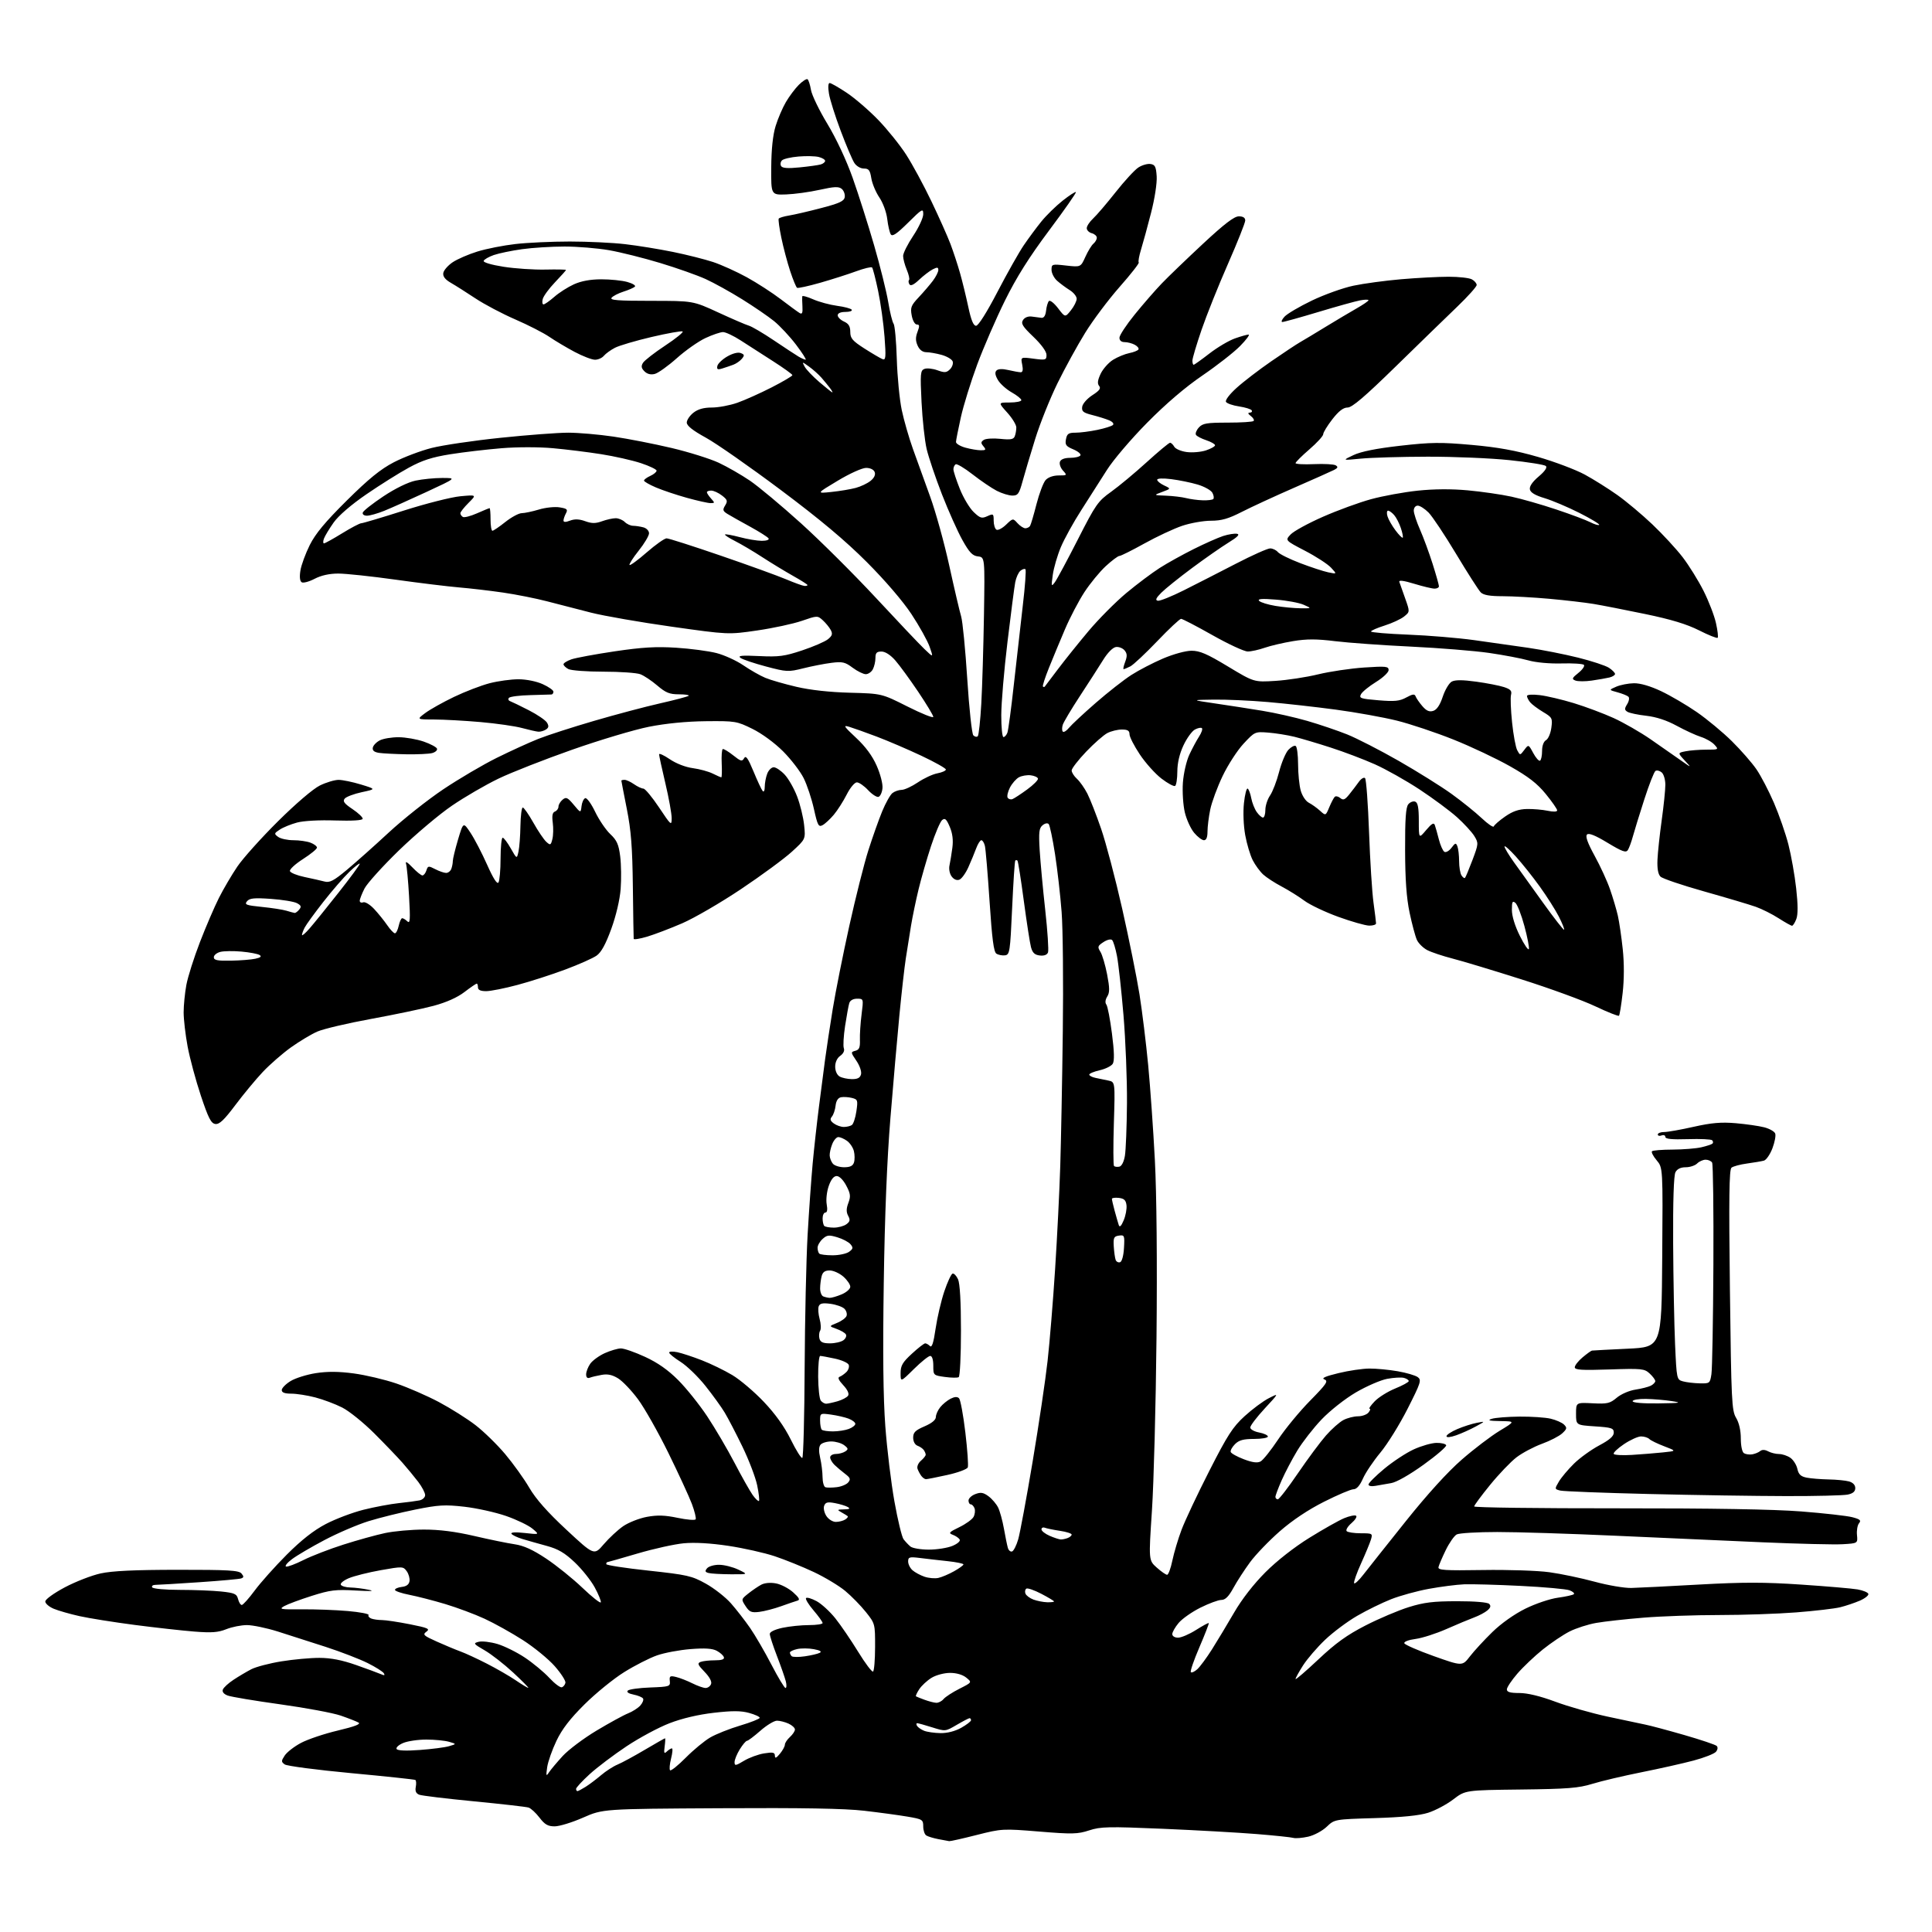 <?xml version="1.0" encoding="UTF-8" standalone="no"?>
<svg 
  version="1.1" 
  xmlns="http://www.w3.org/2000/svg" 
  xmlns:xlink="http://www.w3.org/1999/xlink" 
  xmlns:svg="http://www.w3.org/2000/svg"
  xmlns:rdf="http://www.w3.org/1999/02/22-rdf-syntax-ns#"
  xmlns:cc="http://creativecommons.org/ns#"
  xmlns:dc="http://purl.org/dc/elements/1.1/"
  viewBox="0 0 768 768"
  width="768"
  height="768"
>
<style>svg {background-color: white; }</style>"
<path stroke="none" fill="black" fill-rule="evenodd" d="M377.32,731.89C376.87,731.82 374.91,731.46 372.97,731.08C371.02,730.70 368.88,730.05 368.22,729.63C367.55,729.22 367.00,727.60 367.00,726.04C367.00,723.34 366.70,723.15 360.75,722.14C357.31,721.55 349.55,720.50 343.50,719.80C335.74,718.90 318.82,718.61 286.09,718.80C239.68,719.06 239.68,719.06 231.79,722.53C227.45,724.44 222.37,726.00 220.50,726.00C217.80,726.00 216.56,725.29 214.46,722.54C213.01,720.64 211.05,718.83 210.10,718.53C209.15,718.23 199.41,717.12 188.44,716.06C177.47,715.00 167.67,713.82 166.66,713.43C165.37,712.93 164.96,712.00 165.28,710.33C165.53,709.02 165.45,707.78 165.10,707.56C164.75,707.35 153.28,706.12 139.60,704.85C125.92,703.57 114.03,702.01 113.17,701.38C111.76,700.35 111.76,700.02 113.18,697.85C114.04,696.53 116.94,694.28 119.62,692.85C122.31,691.41 128.90,689.19 134.27,687.92C141.08,686.30 143.57,685.34 142.50,684.74C141.65,684.27 138.47,683.02 135.42,681.97C132.37,680.92 121.58,678.91 111.43,677.50C101.27,676.09 91.86,674.52 90.50,674.00C88.94,673.41 88.24,672.53 88.59,671.62C88.90,670.82 90.80,669.07 92.83,667.74C94.85,666.40 98.03,664.52 99.89,663.55C101.76,662.59 107.16,661.17 111.89,660.41C116.63,659.64 123.42,659.02 127.00,659.03C131.52,659.04 135.93,659.90 141.50,661.85C145.90,663.40 150.36,665.04 151.41,665.50C152.79,666.11 153.12,666.01 152.59,665.15C152.19,664.49 149.30,662.67 146.18,661.11C143.05,659.54 135.55,656.64 129.50,654.67C123.45,652.70 114.85,649.94 110.39,648.54C105.93,647.14 100.43,646.00 98.16,646.00C95.89,646.00 92.20,646.73 89.96,647.63C86.71,648.93 84.11,649.12 77.19,648.57C72.41,648.19 61.75,647.00 53.50,645.93C45.25,644.85 35.40,643.28 31.62,642.44C27.83,641.60 23.22,640.28 21.37,639.51C19.52,638.74 18.00,637.43 18.00,636.61C18.00,635.77 21.39,633.32 25.75,631.00C30.01,628.74 36.42,626.24 40.00,625.46C44.61,624.45 53.51,624.03 70.63,624.02C90.78,624.00 94.96,624.24 95.99,625.49C96.98,626.68 96.95,627.07 95.86,627.45C95.11,627.71 87.60,628.39 79.17,628.96C70.74,629.53 62.95,630.00 61.86,630.00C60.77,630.00 60.16,630.45 60.50,631.00C60.85,631.56 65.63,632.00 71.41,632.00C77.07,632.00 84.48,632.29 87.87,632.64C93.25,633.21 94.11,633.59 94.63,635.64C94.95,636.94 95.62,638.00 96.11,638.00C96.61,638.00 98.92,635.41 101.26,632.25C103.59,629.09 109.33,622.67 114.00,617.99C119.81,612.18 124.71,608.33 129.50,605.83C133.35,603.81 140.10,601.26 144.50,600.15C148.90,599.05 155.20,597.87 158.50,597.52C161.80,597.18 165.51,596.68 166.75,596.43C167.99,596.17 169.00,595.23 169.00,594.33C169.00,593.43 167.77,591.07 166.27,589.09C164.76,587.12 161.95,583.70 160.02,581.50C158.08,579.30 153.02,574.02 148.77,569.78C144.52,565.53 138.79,560.91 136.04,559.52C133.29,558.12 128.46,556.31 125.31,555.49C122.16,554.67 117.87,554.00 115.79,554.00C113.18,554.00 112.00,553.56 112.00,552.58C112.00,551.80 113.56,550.20 115.47,549.02C117.37,547.84 121.90,546.42 125.52,545.85C130.18,545.13 134.60,545.16 140.61,545.96C145.28,546.58 152.90,548.38 157.55,549.96C162.19,551.54 169.82,554.87 174.49,557.35C179.16,559.84 185.69,563.95 189.00,566.50C192.30,569.04 197.61,574.22 200.80,578.01C203.99,581.80 208.32,587.83 210.41,591.42C213.04,595.91 217.63,601.10 225.20,608.14C236.17,618.34 236.17,618.34 239.99,613.87C242.09,611.41 245.56,608.19 247.70,606.70C249.85,605.22 254.09,603.55 257.13,602.98C261.32,602.21 264.28,602.30 269.35,603.36C273.02,604.13 276.25,604.40 276.53,603.95C276.80,603.51 276.13,600.75 275.03,597.82C273.93,594.90 269.71,585.75 265.66,577.50C261.60,569.25 256.18,559.68 253.62,556.23C251.06,552.77 247.51,549.05 245.73,547.94C243.42,546.51 241.55,546.10 239.18,546.53C237.35,546.85 235.21,547.36 234.43,547.67C233.50,548.02 233.00,547.55 233.00,546.33C233.00,545.29 233.73,543.40 234.63,542.11C235.53,540.83 238.12,538.94 240.38,537.91C242.65,536.89 245.54,536.03 246.82,536.02C248.09,536.01 252.42,537.52 256.44,539.38C261.49,541.71 265.58,544.59 269.63,548.65C272.86,551.89 278.03,558.36 281.13,563.02C284.23,567.69 289.11,575.99 291.98,581.48C294.84,586.97 298.10,592.73 299.20,594.29C300.31,595.84 301.43,596.90 301.70,596.64C301.96,596.37 301.64,593.58 300.99,590.43C300.33,587.28 297.70,580.38 295.14,575.10C292.58,569.82 289.40,563.70 288.07,561.50C286.75,559.30 283.29,554.52 280.39,550.88C277.50,547.24 273.07,542.97 270.57,541.38C268.06,539.80 266.00,538.13 266.00,537.67C266.00,537.21 267.46,537.15 269.25,537.52C271.04,537.90 275.43,539.34 279.00,540.73C282.57,542.12 288.03,544.77 291.11,546.62C294.20,548.46 299.83,553.24 303.62,557.24C308.20,562.06 311.80,567.10 314.35,572.25C316.45,576.52 318.52,579.80 318.93,579.54C319.35,579.29 319.77,563.20 319.86,543.79C319.96,524.38 320.49,500.62 321.03,491.00C321.58,481.38 322.49,468.55 323.05,462.50C323.61,456.45 324.73,446.32 325.54,440.00C326.34,433.68 327.45,425.14 328.00,421.04C328.55,416.94 329.91,407.97 331.02,401.12C332.14,394.27 335.10,379.41 337.60,368.11C340.10,356.81 343.51,343.27 345.18,338.03C346.85,332.79 349.33,325.80 350.69,322.50C352.05,319.20 353.88,315.94 354.77,315.25C355.66,314.56 357.31,313.99 358.44,313.98C359.57,313.97 362.46,312.63 364.87,311.01C367.27,309.38 370.75,307.76 372.62,307.41C374.48,307.06 376.00,306.38 376.00,305.90C376.00,305.41 371.61,302.95 366.25,300.42C360.89,297.90 352.90,294.47 348.50,292.81C344.10,291.15 339.19,289.40 337.59,288.92C335.05,288.16 335.38,288.69 340.29,293.28C344.05,296.78 346.76,300.44 348.50,304.40C349.96,307.69 350.97,311.63 350.80,313.32C350.64,314.98 349.93,316.53 349.23,316.76C348.54,316.99 346.67,315.79 345.08,314.09C343.50,312.39 341.49,311.00 340.62,311.00C339.73,311.00 337.95,313.13 336.57,315.86C335.22,318.53 332.91,322.14 331.45,323.88C329.98,325.62 327.98,327.48 326.99,328.01C325.39,328.86 325.01,328.16 323.55,321.59C322.65,317.53 320.81,312.01 319.47,309.32C318.13,306.63 314.44,301.83 311.27,298.65C307.90,295.28 302.83,291.57 299.09,289.73C292.90,286.68 292.26,286.57 280.59,286.69C272.85,286.77 264.71,287.57 257.97,288.90C252.18,290.05 238.45,294.15 227.47,298.01C216.49,301.87 203.31,307.04 198.19,309.50C193.07,311.96 184.75,316.79 179.70,320.24C174.64,323.68 165.17,331.67 158.65,337.98C152.14,344.30 145.95,351.15 144.90,353.19C143.86,355.24 143.00,357.44 143.00,358.07C143.00,358.70 143.62,358.98 144.38,358.68C145.14,358.39 147.09,359.58 148.72,361.33C150.35,363.07 152.68,365.96 153.91,367.75C155.13,369.54 156.52,371.00 156.99,371.00C157.46,371.00 158.14,369.65 158.50,368.00C158.86,366.35 159.48,365.00 159.88,365.00C160.28,365.00 161.20,365.56 161.93,366.25C163.03,367.29 163.14,365.58 162.61,356.29C162.26,350.13 161.71,344.28 161.39,343.29C161.04,342.20 162.02,342.77 163.89,344.75C165.59,346.54 167.40,348.00 167.92,348.00C168.44,348.00 169.15,347.10 169.50,346.01C170.09,344.15 170.32,344.12 173.02,345.51C174.60,346.33 176.55,347.00 177.34,347.00C178.14,347.00 179.06,346.29 179.39,345.42C179.73,344.55 180.00,343.13 180.00,342.28C180.00,341.42 180.94,337.57 182.08,333.72C184.17,326.72 184.17,326.72 187.05,331.08C188.64,333.47 191.60,339.17 193.64,343.75C196.10,349.27 197.62,351.63 198.16,350.78C198.60,350.08 198.98,345.79 198.98,341.25C198.99,336.71 199.37,333.00 199.82,333.00C200.26,333.00 201.72,334.91 203.04,337.25C205.45,341.50 205.45,341.50 206.11,338.50C206.47,336.85 206.82,332.24 206.88,328.25C206.95,324.26 207.37,321.00 207.81,321.00C208.26,321.00 210.15,323.71 212.02,327.03C213.88,330.35 216.20,333.77 217.16,334.64C218.78,336.11 218.96,336.02 219.58,333.55C219.95,332.08 220.01,329.14 219.73,327.01C219.36,324.24 219.61,322.98 220.60,322.60C221.37,322.30 222.00,321.43 222.00,320.65C222.00,319.88 222.73,318.64 223.63,317.89C225.04,316.72 225.62,316.98 228.05,319.89C230.84,323.24 230.84,323.24 231.17,320.45C231.35,318.91 232.02,317.48 232.65,317.28C233.29,317.07 235.05,319.51 236.58,322.70C238.11,325.89 240.81,329.87 242.58,331.55C245.22,334.04 245.94,335.66 246.54,340.44C246.94,343.66 247.02,349.49 246.72,353.40C246.39,357.65 244.90,364.01 242.99,369.25C240.77,375.36 239.01,378.56 237.16,379.87C235.70,380.91 230.10,383.39 224.72,385.40C219.34,387.41 210.79,390.17 205.72,391.52C200.65,392.88 195.04,394.00 193.25,394.00C191.03,394.00 190.00,393.53 190.00,392.50C190.00,391.68 189.78,391.00 189.51,391.00C189.24,391.00 187.03,392.51 184.61,394.36C181.78,396.53 177.41,398.47 172.35,399.83C168.03,400.99 156.85,403.33 147.50,405.04C138.15,406.75 128.54,409.01 126.13,410.07C123.73,411.12 119.01,413.96 115.63,416.37C112.26,418.79 107.23,423.18 104.45,426.13C101.67,429.08 96.76,435.01 93.54,439.30C89.07,445.25 87.19,447.03 85.59,446.80C83.89,446.56 82.82,444.46 79.83,435.50C77.82,429.45 75.45,420.68 74.58,416.00C73.71,411.32 73.00,405.22 73.00,402.43C73.00,399.65 73.49,394.73 74.08,391.52C74.68,388.30 77.10,380.66 79.47,374.53C81.83,368.41 85.23,360.50 87.02,356.95C88.81,353.40 92.10,347.80 94.33,344.50C96.57,341.20 103.83,333.10 110.48,326.50C117.60,319.44 124.46,313.57 127.15,312.25C129.66,311.01 133.02,310.01 134.61,310.01C136.20,310.02 140.20,310.85 143.50,311.86C149.50,313.69 149.50,313.69 143.83,314.90C140.71,315.57 137.65,316.72 137.03,317.46C136.15,318.52 136.82,319.42 140.15,321.65C142.48,323.22 144.29,324.95 144.17,325.50C144.04,326.12 139.86,326.36 133.22,326.15C126.91,325.94 120.67,326.28 118.08,326.98C115.66,327.63 112.58,328.88 111.23,329.77C108.92,331.28 108.89,331.44 110.58,332.69C111.57,333.41 114.29,334.00 116.63,334.00C118.96,334.00 122.02,334.44 123.43,334.98C124.85,335.51 126.00,336.40 126.00,336.94C126.00,337.49 123.49,339.54 120.43,341.50C117.36,343.46 115.04,345.61 115.25,346.28C115.47,346.95 118.09,348.01 121.08,348.63C124.06,349.25 127.63,350.06 129.00,350.42C131.06,350.97 132.65,350.14 137.86,345.80C141.36,342.88 148.87,336.20 154.54,330.94C160.22,325.68 169.95,317.96 176.18,313.78C182.41,309.61 192.00,303.96 197.50,301.24C203.00,298.52 210.44,295.12 214.03,293.70C217.63,292.27 227.58,289.06 236.14,286.56C244.71,284.05 256.55,280.91 262.45,279.58C268.35,278.25 273.44,276.89 273.76,276.58C274.07,276.26 272.31,276.00 269.85,276.00C266.17,276.00 264.63,275.37 261.29,272.52C259.05,270.60 256.02,268.58 254.55,268.02C253.07,267.46 246.47,267.00 239.87,267.00C233.27,267.00 227.00,266.53 225.93,265.96C224.87,265.40 224.00,264.54 224.00,264.06C224.00,263.59 225.42,262.70 227.14,262.10C228.87,261.50 236.64,260.06 244.39,258.91C255.33,257.29 260.82,256.97 268.81,257.48C274.48,257.84 281.68,258.80 284.81,259.60C287.94,260.41 292.75,262.60 295.50,264.48C298.25,266.36 302.18,268.60 304.23,269.45C306.28,270.31 311.84,271.91 316.60,273.02C322.10,274.31 329.84,275.16 337.87,275.37C350.50,275.70 350.50,275.70 360.75,280.86C366.39,283.70 371.00,285.55 371.00,284.97C371.00,284.39 368.30,279.90 364.99,274.98C361.68,270.07 357.59,264.46 355.89,262.52C353.96,260.33 351.89,259.00 350.40,259.00C348.49,259.00 348.00,259.53 348.00,261.57C348.00,262.98 347.53,265.00 346.96,266.07C346.40,267.13 345.13,268.00 344.16,268.00C343.19,268.00 340.84,266.84 338.94,265.43C335.94,263.18 334.87,262.93 330.50,263.49C327.75,263.83 322.71,264.82 319.30,265.67C313.38,267.15 312.72,267.12 304.53,264.95C299.81,263.70 295.24,262.16 294.37,261.53C293.15,260.63 294.82,260.47 301.79,260.80C309.60,261.18 311.86,260.88 318.88,258.54C323.33,257.06 327.94,255.06 329.12,254.11C330.84,252.71 331.06,251.98 330.23,250.42C329.65,249.35 328.23,247.62 327.07,246.56C324.98,244.67 324.87,244.68 318.73,246.80C315.30,247.98 307.32,249.70 301.00,250.62C289.50,252.29 289.50,252.29 266.96,249.11C254.57,247.36 240.17,244.86 234.96,243.54C229.76,242.22 221.90,240.20 217.50,239.04C213.10,237.89 205.22,236.32 200.00,235.56C194.78,234.80 186.90,233.88 182.50,233.51C178.10,233.14 166.72,231.75 157.20,230.42C147.69,229.09 137.47,228.00 134.48,228.00C130.94,228.00 127.68,228.72 125.07,230.08C122.87,231.23 120.56,231.85 119.93,231.46C119.20,231.00 119.01,229.32 119.42,226.80C119.76,224.63 121.44,220.07 123.13,216.67C125.41,212.12 129.28,207.47 137.86,198.96C146.56,190.34 151.27,186.51 156.52,183.78C160.38,181.77 167.13,179.21 171.52,178.09C175.91,176.97 188.28,175.14 199.00,174.03C209.72,172.91 221.82,172.00 225.87,172.00C229.93,172.00 238.03,172.70 243.87,173.56C249.72,174.42 260.12,176.46 267.00,178.09C273.88,179.72 282.28,182.36 285.68,183.94C289.08,185.53 294.67,188.74 298.11,191.07C301.54,193.41 310.69,201.04 318.43,208.04C326.17,215.04 339.55,228.36 348.17,237.64C356.78,246.91 365.46,256.07 367.45,257.98C371.08,261.47 371.08,261.47 369.53,257.08C368.68,254.67 365.42,248.83 362.30,244.10C358.87,238.92 351.81,230.69 344.56,223.43C335.99,214.85 326.09,206.55 310.35,194.76C298.16,185.63 284.77,176.28 280.60,173.99C275.40,171.14 273.00,169.24 273.00,167.98C273.00,166.97 274.19,165.21 275.63,164.07C277.45,162.64 279.73,162.00 282.98,162.00C285.57,162.00 290.12,161.15 293.09,160.11C296.07,159.06 302.21,156.31 306.75,153.99C311.29,151.66 314.99,149.48 314.99,149.13C314.98,148.78 311.49,146.27 307.24,143.55C302.98,140.83 297.20,137.12 294.40,135.30C291.59,133.49 288.44,132.00 287.40,132.01C286.35,132.02 283.22,133.08 280.44,134.38C277.65,135.67 272.52,139.28 269.04,142.39C265.56,145.49 261.61,148.31 260.27,148.65C258.67,149.05 257.26,148.69 256.18,147.61C254.93,146.36 254.79,145.55 255.60,144.23C256.19,143.28 260.16,140.19 264.43,137.37C268.70,134.55 271.81,132.02 271.35,131.75C270.88,131.49 265.32,132.48 259.00,133.96C252.68,135.44 246.12,137.37 244.43,138.26C242.74,139.14 240.77,140.57 240.05,141.43C239.34,142.30 237.75,143.00 236.52,143.00C235.29,143.00 231.63,141.59 228.39,139.87C225.15,138.14 220.63,135.45 218.35,133.89C216.07,132.33 210.00,129.22 204.86,126.99C199.72,124.76 192.58,121.00 189.00,118.62C185.43,116.25 181.02,113.46 179.21,112.42C176.96,111.12 176.01,109.90 176.21,108.55C176.37,107.46 178.04,105.54 179.91,104.27C181.79,103.01 186.23,101.08 189.77,99.99C193.32,98.89 200.11,97.55 204.86,97.01C209.61,96.46 219.35,96.01 226.50,96.01C233.65,96.01 243.55,96.48 248.50,97.06C253.45,97.63 262.00,99.02 267.50,100.14C273.00,101.26 280.20,103.08 283.50,104.17C286.80,105.27 292.81,107.99 296.86,110.21C300.91,112.44 306.99,116.37 310.36,118.94C313.74,121.51 317.10,123.98 317.84,124.42C318.86,125.04 319.13,124.43 318.98,121.86C318.88,120.01 318.84,118.19 318.90,117.81C318.95,117.42 320.91,117.96 323.25,118.99C325.59,120.02 329.87,121.18 332.77,121.57C335.67,121.95 338.29,122.65 338.58,123.13C338.88,123.61 337.74,124.00 336.06,124.00C334.17,124.00 333.00,124.51 333.00,125.34C333.00,126.08 334.12,127.19 335.50,127.82C337.36,128.66 338.00,129.73 338.00,131.95C338.00,134.49 338.85,135.48 343.67,138.57C346.79,140.56 350.01,142.45 350.83,142.77C352.11,143.26 352.22,142.03 351.62,133.92C351.23,128.74 350.09,120.54 349.08,115.71C348.07,110.87 346.98,106.65 346.66,106.32C346.33,106.00 343.46,106.69 340.28,107.86C337.10,109.03 330.68,111.08 326.02,112.41C321.36,113.74 317.23,114.64 316.85,114.41C316.47,114.17 315.23,111.17 314.10,107.74C312.97,104.31 311.39,98.36 310.60,94.53C309.80,90.70 309.33,87.27 309.55,86.92C309.77,86.56 311.65,86.00 313.73,85.66C315.80,85.33 321.55,83.99 326.50,82.69C333.77,80.79 335.56,79.95 335.80,78.33C335.96,77.23 335.42,75.77 334.60,75.08C333.40,74.09 331.65,74.16 325.80,75.46C321.79,76.35 315.80,77.17 312.50,77.29C306.50,77.50 306.50,77.50 306.58,66.50C306.63,59.30 307.23,53.64 308.32,50.11C309.23,47.14 311.07,42.86 312.40,40.59C313.73,38.31 316.04,35.23 317.53,33.74C319.02,32.25 320.58,31.24 320.99,31.49C321.40,31.75 322.02,33.65 322.37,35.73C322.72,37.80 325.65,43.87 328.89,49.22C332.41,55.04 336.45,63.67 338.95,70.72C341.25,77.20 345.08,89.25 347.47,97.50C349.86,105.75 352.38,115.88 353.07,120.00C353.75,124.12 354.72,128.02 355.21,128.67C355.70,129.31 356.28,135.61 356.49,142.67C356.70,149.72 357.59,158.88 358.46,163.00C359.33,167.12 361.34,174.10 362.92,178.50C364.50,182.90 367.58,191.45 369.78,197.50C371.97,203.55 375.40,215.93 377.38,225.00C379.37,234.08 381.48,243.08 382.06,245.00C382.65,246.93 383.75,258.12 384.50,269.88C385.25,281.65 386.34,291.74 386.92,292.32C387.49,292.89 388.29,293.05 388.68,292.66C389.07,292.27 389.70,286.45 390.08,279.72C390.46,273.00 390.93,257.15 391.14,244.50C391.50,221.50 391.50,221.50 388.76,221.18C386.57,220.93 385.33,219.63 382.57,214.68C380.67,211.28 377.01,203.10 374.44,196.50C371.87,189.90 369.14,181.80 368.36,178.50C367.59,175.20 366.68,166.84 366.33,159.91C365.77,148.45 365.87,147.26 367.49,146.64C368.46,146.27 370.78,146.51 372.64,147.19C375.52,148.23 376.26,148.17 377.65,146.78C378.54,145.89 379.01,144.47 378.69,143.64C378.37,142.81 376.40,141.65 374.31,141.07C372.21,140.49 369.48,140.01 368.23,140.01C366.76,140.00 365.54,139.09 364.79,137.43C363.92,135.52 363.90,134.10 364.72,131.93C365.61,129.58 365.56,129.00 364.46,129.00C363.68,129.00 362.80,127.45 362.42,125.42C361.83,122.26 362.15,121.41 365.21,118.17C367.11,116.15 369.64,113.20 370.83,111.62C372.03,110.03 373.00,108.10 373.00,107.33C373.00,106.20 372.56,106.15 370.75,107.08C369.51,107.72 367.09,109.58 365.36,111.21C363.25,113.21 361.99,113.80 361.51,113.02C361.12,112.39 361.05,111.61 361.36,111.31C361.67,111.00 361.26,109.17 360.46,107.25C359.66,105.33 359.00,102.85 359.00,101.75C359.00,100.65 360.80,97.06 363.00,93.76C365.20,90.47 367.00,86.60 367.00,85.17C367.00,82.73 366.61,82.95 360.97,88.53C356.43,93.02 354.72,94.16 354.09,93.15C353.63,92.40 353.00,89.65 352.69,87.03C352.37,84.36 351.00,80.62 349.55,78.48C348.13,76.39 346.70,72.95 346.36,70.84C345.85,67.65 345.35,67.00 343.40,67.00C342.06,67.00 340.42,66.03 339.60,64.75C338.80,63.51 336.36,57.78 334.19,52.00C332.01,46.22 329.91,39.59 329.53,37.25C329.10,34.68 329.21,33.00 329.80,33.00C330.33,33.00 333.42,34.77 336.65,36.92C339.88,39.08 345.50,43.93 349.13,47.69C352.77,51.46 357.77,57.68 360.24,61.52C362.71,65.36 367.21,73.67 370.24,80.00C373.27,86.33 376.68,93.97 377.83,97.00C378.97,100.03 380.68,105.20 381.61,108.50C382.55,111.80 384.03,117.88 384.91,122.00C386.03,127.28 386.95,129.50 388.00,129.50C388.91,129.50 392.26,124.19 396.52,116.00C400.39,108.58 405.08,100.25 406.96,97.50C408.83,94.75 411.97,90.51 413.93,88.08C415.89,85.65 419.70,81.92 422.38,79.80C425.07,77.67 427.46,76.12 427.69,76.36C427.92,76.59 423.12,83.47 417.01,91.64C409.08,102.25 404.07,110.21 399.48,119.50C395.95,126.65 390.98,138.10 388.44,144.94C385.91,151.78 382.98,161.23 381.94,165.94C380.90,170.65 380.03,175.04 380.02,175.70C380.01,176.36 381.69,177.37 383.75,177.95C385.81,178.52 388.57,178.99 389.87,178.99C391.92,179.00 392.07,178.78 390.94,177.42C389.85,176.12 389.87,175.68 391.06,174.88C391.85,174.34 394.81,174.15 397.64,174.45C401.75,174.88 402.91,174.67 403.39,173.41C403.73,172.55 404.00,170.97 404.00,169.92C404.00,168.87 402.37,166.20 400.38,164.00C396.77,160.00 396.77,160.00 401.38,160.00C403.92,160.00 406.00,159.58 406.00,159.06C406.00,158.55 404.27,157.16 402.16,155.97C400.05,154.78 397.59,152.58 396.70,151.07C395.58,149.17 395.40,148.00 396.12,147.28C396.78,146.62 398.48,146.55 400.83,147.10C402.85,147.57 405.05,147.96 405.73,147.98C406.56,147.99 406.76,147.03 406.34,144.95C405.73,141.90 405.73,141.90 410.86,142.58C415.69,143.22 416.00,143.12 416.00,141.07C416.00,139.74 413.96,136.93 410.79,133.89C406.45,129.74 405.76,128.61 406.68,127.20C407.34,126.18 408.73,125.64 410.14,125.84C411.44,126.03 413.18,126.26 414.00,126.34C414.97,126.44 415.61,125.45 415.83,123.50C416.01,121.85 416.52,120.12 416.96,119.67C417.41,119.21 419.04,120.49 420.59,122.53C423.41,126.22 423.41,126.22 425.70,123.36C426.96,121.79 427.99,119.72 428.00,118.77C428.00,117.82 426.76,116.28 425.25,115.34C423.74,114.40 421.49,112.74 420.25,111.64C419.01,110.55 418.00,108.58 418.00,107.28C418.00,104.97 418.18,104.92 423.80,105.56C429.60,106.21 429.60,106.21 431.45,102.10C432.47,99.84 433.91,97.49 434.65,96.87C435.39,96.26 436.00,95.19 436.00,94.49C436.00,93.80 435.10,93.00 434.00,92.71C432.90,92.42 432.00,91.52 432.00,90.70C432.00,89.88 433.14,88.15 434.54,86.85C435.94,85.56 439.95,80.86 443.47,76.41C446.98,71.96 451.04,67.55 452.49,66.60C453.93,65.65 456.10,65.02 457.31,65.19C459.15,65.45 459.55,66.24 459.80,70.12C459.97,72.78 459.02,78.96 457.56,84.62C456.17,90.06 454.38,96.60 453.59,99.16C452.80,101.72 452.38,104.05 452.67,104.33C452.95,104.62 449.55,108.97 445.10,114.01C440.66,119.04 434.49,127.26 431.40,132.26C428.30,137.26 423.34,146.31 420.36,152.37C417.39,158.43 413.41,168.36 411.52,174.44C409.63,180.52 407.37,188.09 406.51,191.25C405.13,196.31 404.64,197.00 402.43,197.00C401.05,197.00 398.25,196.14 396.21,195.09C394.17,194.03 389.86,191.11 386.64,188.59C383.42,186.08 380.38,184.26 379.89,184.57C379.40,184.87 379.00,185.76 379.00,186.55C379.00,187.34 380.15,190.85 381.55,194.35C382.95,197.86 385.42,201.99 387.03,203.53C389.61,206.00 390.27,206.20 392.48,205.19C394.86,204.11 395.00,204.21 395.00,206.96C395.00,208.57 395.49,210.18 396.08,210.55C396.68,210.92 398.40,210.04 399.91,208.59C402.65,205.96 402.65,205.96 404.48,207.98C405.49,209.09 406.89,210.00 407.60,210.00C408.30,210.00 409.15,209.57 409.47,209.05C409.79,208.53 410.95,204.62 412.03,200.37C413.12,196.13 414.75,191.83 415.66,190.82C416.66,189.72 418.69,189.00 420.81,189.00C424.22,189.00 424.27,188.95 422.53,187.04C421.56,185.96 421.02,184.38 421.35,183.54C421.72,182.56 423.21,182.00 425.41,182.00C427.32,182.00 429.15,181.56 429.48,181.03C429.81,180.50 428.54,179.42 426.66,178.63C423.75,177.42 423.31,176.81 423.74,174.60C424.15,172.42 424.77,172.00 427.57,172.00C429.40,172.00 433.29,171.50 436.20,170.89C439.12,170.28 441.91,169.41 442.40,168.94C442.92,168.46 442.28,167.66 440.90,167.08C439.58,166.52 436.56,165.58 434.19,164.98C430.58,164.07 429.93,163.53 430.19,161.70C430.36,160.48 432.16,158.44 434.24,157.09C437.07,155.27 437.72,154.37 436.91,153.40C436.15,152.47 436.32,151.13 437.53,148.57C438.46,146.63 440.68,144.13 442.47,143.02C444.26,141.91 447.15,140.72 448.89,140.37C450.62,140.03 452.27,139.37 452.55,138.92C452.83,138.47 452.17,137.63 451.09,137.05C450.01,136.47 448.20,136.00 447.07,136.00C445.76,136.00 445.00,135.35 445.00,134.25C445.00,133.29 447.74,129.12 451.09,125.00C454.43,120.88 459.27,115.32 461.84,112.65C464.40,109.98 471.77,102.90 478.21,96.90C486.73,88.97 490.62,86.00 492.46,86.00C494.15,86.00 495.00,86.55 495.00,87.64C495.00,88.54 491.91,96.30 488.14,104.89C484.36,113.47 479.64,125.27 477.64,131.10C475.64,136.93 474.00,142.45 474.00,143.35C474.00,144.26 474.22,145.00 474.50,145.00C474.77,145.00 477.59,142.99 480.75,140.54C483.91,138.09 488.47,135.39 490.88,134.54C493.28,133.69 495.74,133.00 496.33,133.00C496.93,133.00 495.41,135.05 492.96,137.55C490.51,140.05 483.77,145.31 478.00,149.25C471.17,153.91 463.48,160.48 456.00,168.05C449.60,174.53 442.51,182.86 440.00,186.84C437.52,190.77 432.96,197.93 429.86,202.74C426.75,207.56 423.09,214.20 421.70,217.50C420.32,220.80 418.88,225.75 418.50,228.50C417.85,233.16 417.91,233.36 419.35,231.41C420.19,230.26 424.30,222.61 428.48,214.41C435.55,200.52 436.45,199.23 441.68,195.50C444.76,193.30 451.12,188.01 455.80,183.75C460.49,179.49 464.68,176.00 465.11,176.00C465.54,176.00 466.30,176.71 466.78,177.57C467.26,178.44 469.48,179.39 471.71,179.69C473.94,179.99 477.39,179.69 479.38,179.04C481.37,178.38 483.00,177.46 483.00,177.00C483.00,176.54 481.43,175.64 479.51,175.00C477.60,174.37 475.75,173.41 475.42,172.86C475.08,172.32 475.59,171.00 476.56,169.94C478.06,168.28 479.68,168.00 487.99,168.00C493.31,168.00 497.96,167.71 498.32,167.35C498.68,166.99 498.19,166.11 497.23,165.38C496.07,164.50 495.93,164.05 496.81,164.03C497.53,164.01 497.87,163.60 497.57,163.12C497.27,162.63 495.00,161.93 492.54,161.56C490.07,161.19 487.73,160.38 487.35,159.76C486.95,159.11 488.74,156.74 491.58,154.18C494.29,151.72 500.49,146.97 505.36,143.61C510.23,140.25 515.40,136.82 516.85,136.00C518.30,135.18 522.86,132.43 526.99,129.90C531.12,127.38 536.64,124.10 539.25,122.61C541.86,121.13 544.00,119.66 544.00,119.35C544.00,119.03 542.50,119.06 540.66,119.40C538.82,119.75 531.36,121.82 524.07,124.02C516.79,126.21 510.35,128.00 509.76,128.00C509.17,128.00 509.54,127.06 510.59,125.91C511.63,124.75 516.54,121.86 521.49,119.48C526.45,117.10 533.88,114.44 538.00,113.57C542.12,112.70 550.67,111.54 557.00,111.00C563.33,110.46 571.79,110.01 575.82,110.01C579.84,110.00 584.00,110.47 585.07,111.04C586.13,111.60 587.00,112.62 587.00,113.29C587.00,113.95 583.51,117.85 579.25,121.94C574.99,126.03 563.99,136.71 554.81,145.69C542.52,157.70 537.48,162.00 535.69,162.00C533.99,162.00 532.18,163.39 529.63,166.66C527.64,169.23 526.00,171.90 526.00,172.61C526.00,173.31 523.52,176.02 520.50,178.63C517.47,181.24 515.00,183.71 515.00,184.10C515.00,184.50 518.30,184.68 522.34,184.50C526.37,184.32 530.26,184.54 530.97,184.98C531.97,185.60 531.83,186.01 530.39,186.77C529.35,187.30 522.20,190.50 514.50,193.86C506.80,197.22 497.41,201.56 493.63,203.49C488.28,206.22 485.57,207.00 481.35,207.00C478.37,207.00 473.23,207.91 469.93,209.02C466.62,210.14 459.88,213.29 454.96,216.02C450.03,218.76 445.54,221.00 444.98,221.00C444.41,221.00 441.98,222.82 439.56,225.05C437.15,227.27 433.32,231.94 431.05,235.42C428.78,238.90 425.32,245.52 423.35,250.13C421.39,254.73 418.51,261.65 416.97,265.49C415.42,269.34 414.34,272.68 414.58,272.91C414.81,273.14 415.15,273.15 415.32,272.92C415.50,272.69 417.85,269.57 420.55,266.00C423.24,262.43 428.72,255.60 432.73,250.83C436.73,246.07 443.49,239.27 447.75,235.72C452.01,232.17 457.98,227.70 461.00,225.77C464.02,223.84 470.10,220.47 474.50,218.27C478.90,216.07 484.18,213.73 486.24,213.06C488.30,212.40 490.77,212.00 491.74,212.19C492.97,212.43 491.96,213.47 488.33,215.70C485.50,217.44 478.98,221.99 473.84,225.81C468.70,229.63 463.21,234.04 461.63,235.62C459.51,237.76 459.15,238.58 460.25,238.80C461.07,238.96 465.73,237.09 470.62,234.64C475.50,232.19 484.80,227.44 491.27,224.09C497.74,220.74 503.88,218.00 504.90,218.00C505.92,218.00 507.30,218.66 507.97,219.46C508.64,220.27 512.63,222.24 516.84,223.85C521.05,225.46 526.08,227.11 528.00,227.51C531.50,228.23 531.50,228.23 529.11,225.66C527.80,224.24 523.15,221.22 518.78,218.95C510.83,214.81 510.83,214.81 513.04,212.46C514.26,211.16 520.03,208.00 525.88,205.43C531.72,202.86 540.33,199.71 545.00,198.44C549.67,197.16 558.00,195.64 563.50,195.05C570.06,194.36 576.94,194.32 583.50,194.92C589.00,195.43 596.78,196.55 600.78,197.42C604.79,198.28 612.83,200.58 618.65,202.53C624.47,204.47 630.57,206.76 632.21,207.61C633.85,208.45 635.42,208.92 635.70,208.64C635.98,208.36 632.45,206.23 627.85,203.90C623.26,201.58 617.03,198.94 614.00,198.03C610.24,196.90 608.39,195.80 608.15,194.53C607.92,193.34 609.17,191.51 611.65,189.42C614.13,187.32 615.14,185.83 614.50,185.24C613.95,184.73 607.42,183.69 600.00,182.91C592.58,182.13 577.95,181.52 567.50,181.54C557.05,181.56 545.12,181.91 541.00,182.31C533.50,183.04 533.50,183.04 538.00,180.92C541.05,179.48 547.06,178.28 556.64,177.19C568.88,175.80 572.70,175.76 585.04,176.86C595.45,177.79 602.55,179.08 611.40,181.64C618.05,183.56 626.42,186.73 630.00,188.67C633.58,190.62 639.40,194.28 642.95,196.80C646.50,199.32 652.75,204.56 656.83,208.44C660.92,212.33 666.33,218.18 668.86,221.47C671.38,224.75 675.13,230.78 677.19,234.88C679.25,238.97 681.47,244.72 682.12,247.67C682.78,250.61 683.09,253.25 682.80,253.53C682.51,253.82 679.18,252.49 675.39,250.57C670.51,248.11 664.27,246.22 654.00,244.09C646.02,242.43 636.80,240.63 633.50,240.08C630.20,239.53 622.33,238.62 616.00,238.04C609.67,237.47 601.27,237.01 597.32,237.00C592.23,237.00 589.70,236.56 588.62,235.48C587.78,234.64 583.38,227.77 578.85,220.23C574.32,212.68 569.38,205.26 567.88,203.75C566.38,202.24 564.44,201.00 563.58,201.00C562.67,201.00 562.00,201.84 562.00,202.97C562.00,204.06 563.12,207.47 564.49,210.56C565.85,213.65 568.10,219.76 569.49,224.14C570.87,228.52 572.00,232.53 572.00,233.05C572.00,233.57 571.21,234.00 570.25,233.99C569.29,233.99 565.65,233.12 562.17,232.06C557.93,230.77 555.98,230.53 556.26,231.32C556.49,231.97 557.53,234.91 558.57,237.85C560.47,243.20 560.47,243.20 558.16,245.07C556.88,246.10 553.40,247.72 550.42,248.66C547.44,249.60 545.00,250.66 545.00,251.03C545.00,251.40 551.64,251.96 559.75,252.28C567.86,252.60 579.67,253.58 586.00,254.46C592.33,255.33 602.00,256.71 607.50,257.51C613.00,258.31 621.92,260.07 627.32,261.42C632.72,262.76 638.23,264.58 639.57,265.45C640.91,266.33 642.00,267.44 642.00,267.91C642.00,268.39 640.99,269.02 639.75,269.32C638.51,269.61 635.37,270.16 632.76,270.54C630.16,270.92 627.23,270.91 626.26,270.53C624.72,269.93 624.86,269.55 627.46,267.47C629.09,266.16 630.06,264.73 629.63,264.29C629.19,263.86 625.19,263.60 620.74,263.73C616.02,263.86 610.53,263.36 607.58,262.52C604.78,261.73 597.75,260.39 591.95,259.55C586.14,258.71 572.17,257.58 560.89,257.04C549.62,256.50 536.05,255.53 530.74,254.88C523.36,253.97 519.44,253.96 514.02,254.86C510.13,255.50 505.05,256.69 502.72,257.50C500.40,258.31 497.38,258.98 496.00,258.98C494.62,258.99 488.32,256.07 482.00,252.50C475.68,248.93 470.05,246.00 469.50,246.00C468.95,246.00 464.68,250.00 460.00,254.90C455.32,259.79 450.52,264.29 449.32,264.90C448.11,265.50 446.92,266.00 446.65,266.00C446.39,266.00 446.67,264.69 447.28,263.08C448.13,260.81 448.08,259.80 447.03,258.53C446.28,257.64 444.74,257.04 443.59,257.20C442.35,257.38 440.28,259.47 438.50,262.36C436.85,265.03 432.71,271.46 429.30,276.66C425.89,281.86 422.81,287.02 422.46,288.13C422.11,289.24 422.12,290.45 422.49,290.83C422.87,291.20 423.97,290.52 424.94,289.32C425.92,288.12 430.68,283.67 435.54,279.44C440.40,275.20 446.79,270.19 449.75,268.30C452.71,266.40 458.36,263.47 462.31,261.78C466.41,260.03 471.28,258.69 473.62,258.68C476.93,258.67 479.81,259.91 488.12,264.93C498.50,271.19 498.50,271.19 507.00,270.66C511.68,270.37 519.33,269.20 524.00,268.06C528.67,266.93 536.89,265.71 542.25,265.35C550.93,264.77 552.00,264.88 552.00,266.36C552.00,267.27 549.75,269.40 546.98,271.10C544.23,272.80 541.54,274.98 541.02,275.96C540.17,277.55 540.84,277.78 547.93,278.37C554.41,278.91 556.35,278.72 559.02,277.26C561.57,275.87 562.35,275.78 562.73,276.82C562.99,277.54 564.20,279.29 565.41,280.70C567.03,282.58 568.18,283.08 569.74,282.58C571.17,282.13 572.42,280.26 573.52,276.94C574.43,274.21 576.04,271.51 577.11,270.94C578.46,270.22 581.42,270.23 586.78,270.97C591.02,271.55 596.00,272.52 597.84,273.12C600.46,273.98 601.07,274.64 600.66,276.20C600.37,277.29 600.56,282.22 601.07,287.15C601.58,292.09 602.50,297.07 603.12,298.23C604.25,300.33 604.25,300.33 605.93,298.10C607.61,295.86 607.61,295.86 609.50,299.37C610.54,301.30 611.75,302.65 612.19,302.38C612.64,302.11 613.00,300.36 613.00,298.49C613.00,296.45 613.62,294.75 614.57,294.22C615.44,293.74 616.39,291.53 616.68,289.32C617.20,285.50 617.03,285.19 613.36,283.00C611.24,281.73 608.94,280.00 608.25,279.16C607.56,278.31 607.00,277.19 607.00,276.67C607.00,276.12 609.12,275.97 612.07,276.32C614.86,276.65 620.96,278.09 625.62,279.51C630.28,280.93 637.39,283.60 641.43,285.43C645.46,287.27 652.08,291.07 656.13,293.87C660.18,296.68 665.52,300.40 668.00,302.15C672.50,305.32 672.50,305.32 669.69,302.30C666.89,299.27 666.89,299.27 670.07,298.64C671.82,298.29 675.51,298.00 678.28,298.00C683.21,298.00 683.28,297.96 681.53,296.04C680.56,294.96 678.13,293.56 676.13,292.93C674.13,292.29 669.80,290.30 666.50,288.50C662.57,286.35 658.41,284.99 654.43,284.53C651.10,284.16 647.72,283.44 646.93,282.95C645.73,282.20 645.71,281.72 646.83,279.91C647.56,278.73 647.79,277.40 647.33,276.96C646.87,276.52 644.92,275.73 643.00,275.21C639.50,274.26 639.50,274.26 642.50,272.96C644.15,272.25 647.30,271.64 649.50,271.60C652.03,271.56 655.99,272.71 660.28,274.73C664.01,276.49 670.43,280.25 674.54,283.09C678.64,285.93 684.92,291.14 688.48,294.67C692.04,298.19 696.42,303.20 698.20,305.79C699.98,308.38 703.12,314.40 705.18,319.17C707.23,323.94 709.82,331.39 710.93,335.74C712.04,340.09 713.43,347.93 714.01,353.16C714.73,359.62 714.75,363.53 714.06,365.34C713.50,366.80 712.74,368.00 712.36,368.00C711.98,368.00 709.59,366.66 707.04,365.03C704.50,363.39 700.41,361.34 697.96,360.47C695.51,359.60 686.30,356.86 677.50,354.38C668.70,351.91 660.86,349.25 660.07,348.47C659.12,347.54 658.72,345.30 658.87,341.78C658.99,338.88 659.75,331.81 660.55,326.08C661.35,320.34 662.00,313.99 662.00,311.95C662.00,309.91 661.34,307.70 660.54,307.04C659.74,306.37 658.64,306.11 658.08,306.45C657.53,306.79 655.53,311.89 653.63,317.79C651.73,323.68 649.69,330.30 649.09,332.50C648.49,334.70 647.59,337.14 647.09,337.92C646.34,339.07 644.85,338.53 639.03,335.02C634.12,332.05 631.57,331.03 630.86,331.74C630.15,332.45 631.09,335.09 633.90,340.21C636.15,344.30 638.91,350.31 640.03,353.57C641.16,356.83 642.55,361.52 643.12,364.00C643.68,366.48 644.56,372.48 645.07,377.34C645.66,382.90 645.64,389.34 645.03,394.72C644.50,399.43 643.84,403.50 643.57,403.77C643.30,404.04 639.09,402.36 634.21,400.05C629.34,397.73 616.16,392.91 604.92,389.35C593.69,385.78 581.32,382.04 577.43,381.05C573.54,380.05 569.02,378.54 567.37,377.69C565.73,376.84 563.87,375.01 563.23,373.61C562.60,372.21 561.29,367.34 560.33,362.79C559.10,356.90 558.58,349.68 558.55,337.91C558.51,325.55 558.84,320.90 559.82,319.71C560.55,318.84 561.79,318.37 562.57,318.67C563.62,319.07 564.00,321.09 564.00,326.32C564.00,333.42 564.00,333.42 566.92,329.96C569.12,327.35 569.97,326.87 570.37,328.00C570.66,328.82 571.39,331.39 571.98,333.71C572.57,336.02 573.55,338.22 574.16,338.60C574.77,338.98 576.04,338.27 576.98,337.02C578.50,335.01 578.76,334.94 579.35,336.46C579.71,337.40 580.01,340.04 580.02,342.33C580.02,344.62 580.45,347.16 580.96,347.97C581.47,348.78 582.10,349.23 582.36,348.97C582.62,348.71 583.95,345.52 585.33,341.87C587.75,335.43 587.77,335.15 586.07,332.35C585.10,330.77 582.00,327.39 579.18,324.85C576.36,322.32 569.65,317.35 564.28,313.81C558.90,310.27 550.90,305.77 546.50,303.81C542.10,301.85 534.23,298.86 529.00,297.18C523.77,295.49 517.25,293.55 514.50,292.87C511.75,292.20 507.10,291.45 504.16,291.22C498.88,290.81 498.78,290.85 494.33,295.63C491.86,298.28 488.12,304.06 486.01,308.48C483.90,312.89 481.69,318.88 481.09,321.80C480.49,324.71 480.00,328.65 480.00,330.55C480.00,332.85 479.53,334.00 478.59,334.00C477.81,334.00 476.06,332.68 474.70,331.06C473.34,329.44 471.67,325.79 470.99,322.95C470.31,320.10 469.96,314.78 470.22,311.12C470.49,307.41 471.62,302.48 472.79,299.98C473.94,297.52 475.68,294.28 476.65,292.79C477.62,291.30 478.13,289.80 477.79,289.46C477.45,289.12 476.20,289.36 475.00,290.00C473.81,290.64 471.75,293.49 470.43,296.33C468.86,299.68 468.02,303.32 468.01,306.69C468.00,309.55 467.60,312.13 467.12,312.42C466.64,312.72 464.21,311.42 461.73,309.52C459.24,307.62 455.36,303.30 453.11,299.92C450.85,296.54 449.00,292.92 449.00,291.89C449.00,290.45 448.27,290.00 445.95,290.00C444.27,290.00 441.69,290.63 440.20,291.40C438.72,292.17 434.91,295.51 431.75,298.82C428.59,302.14 426.00,305.49 426.00,306.27C426.00,307.05 426.95,308.55 428.11,309.60C429.26,310.64 431.12,313.28 432.23,315.45C433.34,317.62 435.81,323.92 437.71,329.45C439.62,334.98 443.39,349.28 446.09,361.23C448.79,373.19 451.88,388.49 452.96,395.23C454.03,401.98 455.59,414.70 456.43,423.50C457.26,432.30 458.46,449.26 459.08,461.18C459.78,474.50 460.03,501.68 459.73,531.68C459.46,558.53 458.64,589.45 457.92,600.38C456.60,620.26 456.60,620.26 459.82,623.13C461.59,624.71 463.44,626.00 463.94,626.00C464.45,626.00 465.39,623.46 466.03,620.35C466.68,617.24 468.32,611.72 469.69,608.10C471.05,604.47 476.00,593.96 480.69,584.76C487.94,570.51 490.03,567.26 494.74,562.96C497.78,560.18 502.11,556.96 504.37,555.81C508.48,553.71 508.48,553.71 502.74,559.91C499.58,563.32 497.00,566.71 497.00,567.45C497.00,568.18 498.57,569.07 500.50,569.43C502.43,569.80 504.00,570.52 504.00,571.05C504.00,571.57 501.52,572.00 498.50,572.00C494.28,572.00 492.52,572.48 490.94,574.06C489.80,575.20 489.03,576.60 489.23,577.18C489.42,577.76 491.76,579.06 494.43,580.07C497.87,581.38 499.82,581.63 501.10,580.95C502.10,580.41 505.23,576.49 508.06,572.24C510.88,567.98 516.61,561.03 520.79,556.79C527.31,550.16 528.11,548.98 526.50,548.36C525.16,547.85 526.74,547.13 532.06,545.84C536.15,544.84 541.71,544.03 544.42,544.02C547.12,544.01 552.16,544.49 555.60,545.09C559.05,545.69 562.64,546.74 563.58,547.43C565.14,548.58 564.80,549.63 559.54,560.01C556.38,566.24 551.52,574.07 548.73,577.42C545.95,580.76 542.82,585.41 541.79,587.75C540.55,590.56 539.27,592.00 538.04,592.00C537.02,592.00 531.75,594.23 526.34,596.96C520.02,600.14 513.72,604.35 508.74,608.71C504.47,612.44 499.15,617.98 496.92,621.00C494.70,624.02 491.70,628.64 490.28,631.25C488.41,634.67 487.07,636.00 485.50,636.00C484.30,636.00 480.57,637.38 477.20,639.06C473.83,640.74 469.94,643.47 468.54,645.13C467.14,646.80 466.00,648.79 466.00,649.58C466.00,650.40 466.98,651.00 468.30,651.00C469.57,651.00 472.77,649.63 475.42,647.95C478.07,646.27 480.36,645.03 480.51,645.20C480.66,645.36 478.98,649.69 476.78,654.81C474.58,659.92 473.05,664.38 473.38,664.72C473.72,665.05 474.87,664.52 475.95,663.54C477.03,662.56 479.66,659.00 481.79,655.63C483.92,652.26 487.87,645.68 490.58,641.02C493.64,635.74 498.34,629.69 503.00,625.02C507.56,620.45 514.42,615.07 520.50,611.30C526.00,607.89 532.21,604.39 534.29,603.52C536.38,602.65 538.51,602.20 539.04,602.52C539.56,602.84 538.75,604.17 537.24,605.47C535.73,606.77 534.88,608.21 535.33,608.66C535.79,609.12 538.32,609.50 540.94,609.50C545.57,609.50 545.69,609.58 544.97,612.00C544.55,613.38 542.80,617.61 541.08,621.41C539.35,625.21 538.09,628.76 538.27,629.31C538.45,629.85 540.13,628.32 541.99,625.90C543.86,623.48 551.45,613.93 558.85,604.67C567.46,593.91 575.48,585.09 581.10,580.20C585.93,575.99 592.69,570.85 596.12,568.77C602.36,565.00 602.36,565.00 596.43,564.90C591.95,564.83 591.11,564.60 593.00,564.00C594.38,563.56 599.33,563.17 604.00,563.12C608.67,563.08 614.25,563.45 616.39,563.95C618.53,564.45 620.93,565.51 621.73,566.30C623.00,567.57 622.91,568.01 621.02,569.77C619.83,570.88 616.19,572.76 612.94,573.94C609.69,575.13 605.15,577.54 602.84,579.30C600.54,581.06 595.81,586.00 592.33,590.28C588.85,594.55 586.00,598.41 586.00,598.84C586.00,599.28 611.54,599.61 642.75,599.58C680.38,599.55 705.06,599.96 716.00,600.82C725.08,601.53 734.22,602.56 736.32,603.11C739.42,603.92 739.93,604.38 739.00,605.50C738.37,606.26 738.00,608.37 738.18,610.19C738.50,613.50 738.50,613.50 732.50,613.85C729.20,614.05 714.80,613.70 700.50,613.08C686.20,612.46 659.88,611.28 642.00,610.47C624.12,609.66 603.06,608.99 595.18,609.00C587.31,609.00 580.06,609.43 579.07,609.96C578.08,610.49 576.12,613.30 574.70,616.21C573.29,619.12 571.99,622.15 571.82,622.95C571.55,624.18 574.20,624.35 589.50,624.11C599.40,623.95 611.27,624.34 615.88,624.98C620.49,625.61 628.59,627.31 633.88,628.75C639.17,630.19 645.75,631.31 648.50,631.24C651.25,631.17 663.40,630.56 675.50,629.88C692.95,628.91 701.32,628.91 716.00,629.90C726.17,630.58 736.26,631.45 738.42,631.82C740.57,632.20 742.50,632.99 742.70,633.59C742.89,634.18 741.36,635.40 739.28,636.30C737.20,637.19 733.70,638.37 731.50,638.91C729.30,639.45 721.45,640.37 714.05,640.95C706.65,641.53 692.84,642.00 683.35,642.00C673.87,642.00 660.35,642.47 653.30,643.05C646.26,643.62 637.83,644.56 634.56,645.13C631.30,645.69 626.52,647.23 623.94,648.53C621.36,649.84 616.56,653.07 613.28,655.70C610.00,658.34 605.44,662.66 603.16,665.31C600.87,667.96 599.00,670.77 599.00,671.56C599.00,672.62 600.31,673.00 603.98,673.00C607.19,673.00 612.25,674.22 618.23,676.44C623.33,678.34 632.67,681.01 639.00,682.37C645.33,683.74 652.08,685.17 654.00,685.55C655.92,685.92 662.90,687.79 669.50,689.69C676.10,691.59 681.91,693.55 682.41,694.03C682.95,694.56 682.83,695.50 682.12,696.36C681.46,697.15 677.45,698.73 673.21,699.85C668.97,700.98 659.65,703.07 652.50,704.50C645.35,705.93 636.58,708.00 633.00,709.10C627.48,710.80 623.20,711.14 604.50,711.36C582.50,711.62 582.50,711.62 577.71,715.28C575.07,717.30 570.57,719.69 567.71,720.60C564.15,721.72 557.43,722.40 546.50,722.72C530.50,723.20 530.50,723.20 527.37,726.18C525.64,727.82 522.35,729.58 520.01,730.11C517.68,730.63 515.03,730.85 514.13,730.59C513.24,730.33 506.65,729.64 499.50,729.06C492.35,728.48 475.60,727.54 462.28,726.97C440.56,726.05 437.53,726.11 432.95,727.61C428.38,729.10 426.27,729.15 413.11,728.07C398.62,726.89 398.22,726.91 388.26,729.43C382.69,730.85 377.77,731.95 377.32,731.89zM229.54,712.00C229.83,712.00 231.29,711.23 232.79,710.29C234.28,709.36 237.04,707.27 238.93,705.67C240.81,704.06 243.76,702.16 245.47,701.45C247.19,700.73 252.07,698.09 256.32,695.57C260.58,693.06 264.19,691.00 264.36,691.00C264.52,691.00 264.45,692.46 264.21,694.25C263.85,696.91 264.01,697.27 265.08,696.25C265.81,695.56 266.71,695.00 267.09,695.00C267.48,695.00 267.33,696.82 266.76,699.04C266.20,701.26 266.02,703.36 266.37,703.71C266.72,704.06 269.52,701.81 272.59,698.72C275.66,695.62 280.04,692.00 282.33,690.67C284.63,689.33 289.99,687.20 294.25,685.93C298.51,684.66 302.00,683.27 302.00,682.85C302.00,682.42 300.09,681.55 297.75,680.91C294.55,680.03 291.10,680.01 283.74,680.86C277.56,681.57 271.11,683.09 266.14,685.01C261.82,686.67 254.12,690.81 249.03,694.20C243.94,697.59 237.35,702.57 234.38,705.28C231.42,707.99 229.00,710.61 229.00,711.10C229.00,711.60 229.24,712.00 229.54,712.00zM218.22,704.55C218.92,703.48 221.38,700.56 223.67,698.05C225.97,695.55 232.04,690.99 237.17,687.92C242.30,684.85 247.93,681.77 249.68,681.08C251.43,680.39 253.61,678.99 254.53,677.97C255.44,676.96 255.94,675.71 255.62,675.19C255.30,674.68 253.60,673.97 251.83,673.62C249.83,673.22 248.98,672.62 249.57,672.03C250.08,671.52 254.11,670.96 258.50,670.80C266.14,670.51 266.49,670.40 266.26,668.23C266.05,666.24 266.34,666.04 268.76,666.63C270.27,666.99 273.17,668.12 275.21,669.14C277.25,670.16 279.63,671.00 280.49,671.00C281.36,671.00 282.33,670.30 282.66,669.43C283.04,668.46 282.05,666.62 280.06,664.57C277.36,661.78 277.12,661.17 278.51,660.63C279.42,660.28 281.96,660.00 284.17,660.00C286.92,660.00 288.04,659.61 287.75,658.75C287.53,658.06 286.25,656.92 284.92,656.21C283.20,655.28 280.19,655.09 274.50,655.54C270.10,655.89 264.09,657.01 261.15,658.05C258.20,659.08 252.35,662.06 248.15,664.68C243.94,667.29 236.86,673.05 232.40,677.47C226.62,683.20 223.41,687.36 221.20,692.00C219.49,695.58 217.83,700.30 217.51,702.50C217.01,706.00 217.10,706.25 218.22,704.55zM295.75,699.94C297.81,698.70 301.41,697.37 303.75,697.00C307.25,696.44 308.01,696.60 308.03,697.91C308.06,699.11 308.54,698.93 310.03,697.14C311.11,695.84 312.00,694.22 312.00,693.54C312.00,692.87 312.90,691.50 314.00,690.50C315.10,689.50 316.00,688.16 316.00,687.51C316.00,686.85 314.85,685.80 313.45,685.16C312.05,684.52 309.98,684.00 308.86,684.00C307.73,684.00 304.76,685.80 302.26,688.00C299.76,690.20 297.37,692.00 296.94,692.00C296.51,692.00 295.23,693.52 294.08,695.37C292.94,697.22 292.00,699.51 292.00,700.47C292.00,702.01 292.40,701.96 295.75,699.94zM166.90,695.64C171.63,695.30 176.85,694.62 178.50,694.14C181.50,693.26 181.50,693.26 178.50,692.39C176.85,691.91 172.80,691.51 169.50,691.51C166.20,691.50 162.04,692.11 160.26,692.87C158.48,693.62 157.31,694.69 157.66,695.26C158.06,695.91 161.42,696.05 166.90,695.64zM373.86,688.94C376.60,688.98 379.68,688.18 382.11,686.82C384.25,685.61 386.00,684.26 386.00,683.82C386.00,683.37 385.74,683.00 385.43,683.00C385.11,683.00 382.82,684.19 380.33,685.65C375.82,688.30 375.79,688.30 370.56,686.65C367.68,685.74 365.00,685.00 364.60,685.00C364.21,685.00 364.18,685.48 364.54,686.07C364.91,686.66 366.17,687.53 367.35,688.01C368.53,688.48 371.46,688.90 373.86,688.94zM372.13,676.89C373.02,676.95 374.34,676.29 375.06,675.42C375.79,674.55 378.63,672.70 381.40,671.30C386.42,668.76 386.42,668.76 384.10,666.88C382.66,665.71 380.20,665.00 377.64,665.00C375.30,665.01 372.11,665.86 370.30,666.96C368.55,668.03 366.35,670.07 365.42,671.48C364.49,672.90 363.90,674.18 364.11,674.32C364.33,674.46 365.85,675.08 367.50,675.68C369.15,676.29 371.23,676.84 372.13,676.89zM210.00,670.95C210.28,670.92 207.57,668.19 204.00,664.87C200.43,661.56 195.33,657.58 192.68,656.05C188.16,653.43 188.02,653.21 190.30,652.64C191.64,652.30 195.00,652.70 197.77,653.52C200.53,654.35 205.44,656.78 208.68,658.94C211.91,661.10 216.27,664.72 218.37,666.99C220.47,669.25 222.70,670.93 223.34,670.72C223.98,670.51 224.62,669.70 224.77,668.92C224.92,668.14 223.02,665.19 220.54,662.36C218.06,659.53 212.35,654.85 207.85,651.96C203.35,649.08 196.48,645.25 192.59,643.46C188.69,641.66 181.68,639.05 177.00,637.64C172.32,636.24 165.91,634.59 162.75,633.97C159.59,633.36 157.00,632.47 157.00,632.00C157.00,631.52 158.24,630.99 159.75,630.82C161.61,630.60 162.59,629.85 162.79,628.49C162.95,627.39 162.44,625.61 161.65,624.54C160.28,622.66 159.95,622.65 151.37,624.17C146.49,625.04 140.78,626.47 138.68,627.35C136.58,628.24 135.14,629.42 135.49,629.98C135.83,630.54 137.55,631.03 139.31,631.06C141.06,631.09 144.30,631.49 146.50,631.95C149.19,632.50 147.52,632.60 141.41,632.25C133.44,631.79 131.28,632.05 123.91,634.39C119.28,635.86 114.38,637.68 113.01,638.44C110.76,639.69 111.43,639.81 120.01,639.73C125.23,639.68 133.44,639.99 138.25,640.41C143.07,640.83 146.78,641.54 146.51,641.99C146.24,642.43 146.72,643.06 147.59,643.40C148.45,643.73 150.36,644.00 151.83,644.00C153.30,644.00 158.27,644.75 162.89,645.66C170.18,647.11 171.04,647.50 169.51,648.62C167.92,649.78 168.35,650.19 173.62,652.55C176.85,654.00 181.09,655.77 183.04,656.48C184.99,657.18 189.71,659.37 193.54,661.33C197.37,663.29 202.53,666.26 205.00,667.94C207.47,669.62 209.72,670.97 210.00,670.95zM312.25,671.00C312.68,671.00 312.74,669.80 312.37,668.34C312.00,666.88 310.42,662.35 308.85,658.28C307.28,654.21 306.00,650.26 306.00,649.52C306.00,648.70 308.00,647.74 311.05,647.08C313.83,646.49 318.55,646.00 321.55,646.00C324.55,646.00 327.00,645.63 327.00,645.18C327.00,644.73 325.37,642.46 323.38,640.13C321.39,637.81 320.06,635.61 320.42,635.25C320.78,634.88 322.67,635.44 324.61,636.49C326.55,637.54 329.91,640.62 332.08,643.34C334.25,646.06 338.32,652.04 341.14,656.63C343.95,661.21 346.61,664.74 347.05,664.47C347.49,664.20 347.85,659.80 347.86,654.70C347.88,645.49 347.85,645.39 344.19,640.80C342.16,638.26 338.48,634.49 336.00,632.43C333.52,630.37 327.90,626.98 323.50,624.91C319.10,622.84 312.12,620.02 308.00,618.64C303.88,617.26 295.55,615.40 289.50,614.49C282.43,613.43 276.10,613.07 271.79,613.48C268.10,613.83 259.81,615.66 253.38,617.56C246.94,619.45 241.52,621.00 241.34,621.00C241.15,621.00 241.00,621.35 241.00,621.77C241.00,622.19 248.54,623.35 257.75,624.34C273.22,626.02 274.97,626.41 280.58,629.53C283.92,631.39 288.42,634.91 290.58,637.37C292.74,639.82 296.16,644.23 298.19,647.16C300.22,650.10 304.03,656.66 306.67,661.75C309.31,666.84 311.82,671.00 312.25,671.00zM524.07,659.65C530.98,653.14 535.44,649.94 542.82,646.15C548.14,643.42 555.88,640.14 560.00,638.86C566.04,636.97 569.77,636.52 579.20,636.51C586.21,636.50 591.33,636.93 591.97,637.57C592.74,638.34 592.54,639.08 591.27,640.16C590.30,640.99 587.92,642.25 586.00,642.96C584.08,643.67 579.12,645.74 575.00,647.56C570.88,649.38 565.34,651.16 562.69,651.51C559.92,651.87 558.03,652.60 558.24,653.22C558.44,653.81 563.71,656.11 569.94,658.33C581.29,662.36 581.29,662.36 584.32,658.43C585.99,656.27 589.99,651.93 593.21,648.79C596.74,645.34 601.94,641.66 606.34,639.48C610.39,637.48 616.16,635.53 619.32,635.11C622.44,634.68 625.29,634.05 625.64,633.70C625.99,633.34 625.20,632.65 623.89,632.16C622.57,631.67 613.85,630.88 604.50,630.42C595.15,629.95 585.02,629.67 582.00,629.79C578.98,629.92 572.67,630.73 568.00,631.59C563.33,632.44 556.58,634.30 553.00,635.71C549.42,637.12 543.35,640.09 539.50,642.32C535.65,644.54 529.92,648.82 526.77,651.82C523.61,654.82 519.68,659.39 518.02,661.97C516.36,664.56 515.00,667.02 515.00,667.43C515.00,667.85 519.08,664.35 524.07,659.65zM319.95,658.41C322.45,658.05 325.12,657.42 325.88,657.01C326.79,656.53 325.99,656.03 323.55,655.58C321.50,655.19 318.52,655.17 316.92,655.52C315.31,655.87 314.00,656.50 314.00,656.91C314.00,657.33 314.31,657.98 314.70,658.36C315.08,658.75 317.44,658.77 319.95,658.41zM301.84,640.75C298.70,641.13 297.91,640.80 296.38,638.46C294.61,635.75 294.62,635.72 297.46,633.45C299.04,632.19 301.35,630.62 302.59,629.95C303.96,629.22 306.25,629.01 308.46,629.43C310.46,629.80 313.53,631.40 315.29,632.98C317.68,635.12 318.12,635.97 317.00,636.28C316.18,636.51 313.25,637.51 310.50,638.50C307.75,639.49 303.85,640.50 301.84,640.75zM238.83,636.95C239.00,636.45 237.92,633.78 236.41,631.01C234.90,628.24 231.33,623.76 228.46,621.05C224.49,617.29 221.87,615.75 217.38,614.53C214.15,613.65 209.79,612.42 207.70,611.79C205.61,611.16 203.63,610.22 203.31,609.69C202.94,609.10 204.95,608.98 208.61,609.39C214.50,610.05 214.50,610.05 211.66,607.67C210.10,606.36 205.38,604.09 201.16,602.62C196.95,601.16 189.49,599.51 184.59,598.95C176.83,598.07 174.30,598.22 165.09,600.08C159.26,601.25 150.90,603.33 146.50,604.69C142.10,606.06 134.22,609.43 129.00,612.19C123.78,614.94 117.96,618.36 116.07,619.79C114.18,621.21 113.12,622.54 113.70,622.73C114.29,622.93 117.41,621.76 120.63,620.14C123.86,618.52 131.00,615.76 136.50,614.01C142.00,612.25 149.43,610.19 153.00,609.43C156.57,608.66 163.55,608.03 168.50,608.03C174.64,608.02 181.00,608.83 188.50,610.57C194.55,611.98 201.79,613.46 204.58,613.87C208.19,614.40 211.80,616.04 217.08,619.55C221.16,622.26 227.65,627.48 231.50,631.16C235.35,634.84 238.65,637.44 238.83,636.95zM416.25,636.92C417.76,636.96 419.00,636.82 419.00,636.60C419.00,636.39 416.73,635.02 413.96,633.57C411.18,632.12 408.50,631.19 408.00,631.50C407.50,631.81 407.33,632.70 407.63,633.48C407.93,634.25 409.37,635.33 410.84,635.87C412.30,636.40 414.74,636.88 416.25,636.92zM373.00,627.25C374.38,626.95 377.18,625.76 379.24,624.60C381.30,623.45 382.99,622.22 382.99,621.88C383.00,621.54 380.19,620.96 376.75,620.59C373.31,620.22 368.36,619.66 365.75,619.33C361.49,618.80 361.00,618.95 361.00,620.72C361.00,621.80 361.79,623.38 362.75,624.21C363.71,625.05 365.85,626.20 367.50,626.77C369.15,627.33 371.62,627.55 373.00,627.25zM290.50,625.80C286.65,625.78 282.69,625.56 281.70,625.30C280.27,624.93 280.14,624.54 281.07,623.42C281.72,622.64 283.88,622.01 285.87,622.03C287.87,622.04 291.30,622.90 293.50,623.95C297.50,625.84 297.50,625.84 290.50,625.80zM402.31,616.73C402.94,616.52 404.04,614.36 404.75,611.92C405.46,609.49 408.04,595.58 410.49,581.00C412.93,566.42 415.61,548.42 416.43,541.00C417.26,533.58 418.61,517.15 419.42,504.50C420.24,491.85 421.16,473.40 421.47,463.50C421.78,453.60 422.24,429.52 422.48,410.00C422.73,390.48 422.52,369.12 422.01,362.53C421.51,355.95 420.33,345.60 419.39,339.53C418.45,333.47 417.32,328.09 416.88,327.59C416.42,327.06 415.40,327.26 414.43,328.06C413.05,329.21 412.86,330.82 413.29,337.97C413.58,342.66 414.57,353.38 415.50,361.78C416.43,370.19 416.92,377.76 416.60,378.60C416.22,379.58 415.04,380.02 413.32,379.82C411.30,379.58 410.43,378.76 409.83,376.50C409.39,374.85 408.11,366.54 406.97,358.04C405.84,349.54 404.71,342.38 404.46,342.12C404.21,341.87 403.81,341.85 403.59,342.08C403.36,342.31 402.80,350.82 402.34,361.00C401.55,378.43 401.38,379.51 399.50,379.76C398.40,379.90 396.86,379.60 396.08,379.09C395.02,378.41 394.35,373.24 393.37,358.34C392.65,347.43 391.82,337.49 391.51,336.25C391.21,335.01 390.58,334.00 390.10,334.00C389.63,334.00 388.70,335.46 388.04,337.25C387.38,339.04 385.98,342.43 384.92,344.78C383.86,347.14 382.26,349.35 381.35,349.69C380.34,350.08 379.17,349.59 378.30,348.41C377.49,347.33 377.12,345.42 377.44,344.00C377.74,342.62 378.25,339.48 378.58,337.00C378.98,333.93 378.65,331.28 377.54,328.67C376.22,325.57 375.64,325.06 374.51,325.99C373.74,326.63 371.76,331.28 370.10,336.32C368.44,341.37 366.21,349.10 365.15,353.50C364.08,357.90 362.73,364.43 362.14,368.00C361.56,371.57 360.63,377.43 360.07,381.00C359.52,384.57 358.38,394.70 357.53,403.50C356.68,412.30 355.07,430.75 353.95,444.50C352.60,461.06 351.70,483.18 351.31,510.00C350.89,537.90 351.09,555.63 351.93,567.00C352.61,576.08 354.23,589.51 355.55,596.86C356.86,604.20 358.49,610.95 359.17,611.86C359.85,612.76 361.07,614.06 361.89,614.75C362.71,615.44 366.01,616.00 369.22,616.00C372.44,616.00 376.66,615.33 378.60,614.52C380.68,613.65 381.87,612.59 381.47,611.95C381.10,611.35 379.87,610.52 378.74,610.10C376.93,609.43 377.25,609.05 381.35,607.07C383.93,605.82 386.47,603.98 387.01,602.98C387.55,601.97 387.72,600.44 387.39,599.57C387.06,598.71 386.38,598.00 385.89,598.00C385.40,598.00 385.00,597.31 385.00,596.48C385.00,595.64 386.21,594.49 387.70,593.93C389.86,593.10 390.89,593.27 392.95,594.79C394.35,595.83 396.07,597.85 396.77,599.27C397.47,600.69 398.51,604.48 399.08,607.68C399.65,610.88 400.35,614.31 400.64,615.31C400.93,616.30 401.68,616.94 402.31,616.73zM421.67,611.96C422.31,611.98 423.55,611.73 424.42,611.39C425.29,611.06 426.00,610.44 426.00,610.01C426.00,609.58 423.92,608.91 421.37,608.53C418.83,608.15 416.13,607.60 415.37,607.31C414.62,607.02 414.00,607.31 414.00,607.94C414.00,608.58 415.46,609.73 417.25,610.51C419.04,611.29 421.03,611.94 421.67,611.96zM332.27,604.98C333.50,604.98 335.16,604.55 335.97,604.04C336.78,603.53 337.23,602.93 336.97,602.70C336.71,602.48 335.60,601.79 334.50,601.18C332.67,600.16 332.75,600.06 335.50,600.00C337.71,599.96 338.11,599.71 337.00,599.06C336.18,598.58 333.88,597.88 331.89,597.51C328.99,596.96 328.15,597.17 327.62,598.56C327.25,599.51 327.65,601.34 328.50,602.64C329.37,603.96 331.02,604.99 332.27,604.98zM507.95,596.00C508.47,596.00 512.07,591.34 515.95,585.64C519.84,579.93 524.86,573.17 527.12,570.60C529.38,568.03 532.51,565.27 534.06,564.47C535.62,563.66 538.22,563.00 539.83,563.00C541.44,563.00 543.32,562.33 544.00,561.50C544.68,560.67 544.88,560.00 544.44,560.00C543.99,560.00 544.89,558.68 546.44,557.07C547.98,555.45 551.67,553.15 554.62,551.95C557.58,550.75 560.00,549.42 560.00,549.00C560.00,548.58 559.14,548.01 558.08,547.73C557.02,547.45 554.02,547.63 551.42,548.11C548.81,548.60 543.22,551.03 538.99,553.50C534.65,556.05 528.71,560.73 525.35,564.25C522.07,567.69 517.73,573.27 515.69,576.64C513.65,580.02 510.86,585.32 509.49,588.42C508.12,591.52 507.00,594.49 507.00,595.03C507.00,595.56 507.43,596.00 507.95,596.00zM710.00,594.72C698.17,594.70 673.66,594.33 655.51,593.89C637.37,593.45 621.49,592.84 620.22,592.52C617.95,591.95 617.95,591.90 619.68,588.96C620.65,587.32 623.35,584.11 625.69,581.81C628.03,579.51 632.55,576.26 635.72,574.57C639.81,572.40 641.50,570.92 641.50,569.50C641.50,567.72 640.67,567.44 634.00,567.00C626.50,566.50 626.50,566.50 626.50,562.00C626.50,557.50 626.50,557.50 633.08,557.83C638.93,558.13 639.99,557.88 642.68,555.62C644.37,554.19 647.64,552.77 650.10,552.40C652.52,552.03 655.29,551.32 656.25,550.83C657.21,550.33 658.00,549.51 658.00,549.00C658.00,548.49 657.00,547.14 655.77,546.00C653.68,544.06 652.67,543.95 639.77,544.38C628.74,544.75 626.00,544.58 626.00,543.51C626.00,542.78 627.38,541.01 629.08,539.59C630.77,538.17 632.46,536.95 632.83,536.88C633.20,536.82 639.58,536.48 647.00,536.13C660.50,535.50 660.50,535.50 660.76,499.84C661.03,464.18 661.03,464.18 658.54,461.23C657.17,459.61 656.34,457.99 656.69,457.64C657.05,457.29 660.75,456.99 664.92,456.98C669.09,456.96 674.22,456.55 676.33,456.06C678.44,455.57 680.42,454.91 680.75,454.59C681.07,454.26 681.01,453.67 680.61,453.27C680.21,452.87 675.86,452.67 670.94,452.83C664.65,453.03 662.00,452.77 662.00,451.95C662.00,451.31 661.33,451.05 660.50,451.36C659.67,451.68 659.00,451.50 659.00,450.97C659.00,450.44 660.13,450.00 661.51,450.00C662.89,450.00 668.18,449.07 673.26,447.92C680.39,446.32 684.22,446.00 690.00,446.49C694.12,446.85 699.21,447.58 701.30,448.12C703.39,448.66 705.36,449.77 705.67,450.59C705.99,451.41 705.48,454.06 704.56,456.49C703.63,458.92 702.11,461.11 701.19,461.37C700.26,461.62 697.25,462.14 694.50,462.51C691.75,462.88 688.96,463.63 688.29,464.18C687.37,464.94 687.22,476.24 687.67,512.84C688.21,557.05 688.39,560.73 690.13,563.62C691.30,565.57 692.00,568.63 692.00,571.81C692.00,574.78 692.52,577.21 693.25,577.67C693.94,578.10 695.40,578.30 696.50,578.13C697.60,577.95 699.03,577.37 699.69,576.83C700.46,576.20 701.57,576.23 702.87,576.93C703.97,577.52 705.92,578.00 707.21,578.00C708.50,578.00 710.52,578.68 711.70,579.50C712.88,580.33 714.13,582.30 714.48,583.89C714.96,586.10 715.83,586.92 718.18,587.39C719.87,587.72 723.78,588.04 726.88,588.10C729.97,588.15 733.62,588.51 735.00,588.89C736.57,589.33 737.50,590.31 737.50,591.54C737.50,592.89 736.59,593.68 734.50,594.12C732.85,594.47 721.83,594.75 710.00,594.72zM332.57,591.18C334.42,590.97 336.49,590.11 337.18,589.28C338.22,588.03 338.01,587.45 335.97,585.90C334.61,584.87 332.71,583.26 331.75,582.34C330.79,581.41 330.00,580.05 330.00,579.33C330.00,578.60 331.01,577.99 332.25,577.98C333.49,577.98 335.18,577.52 336.00,576.97C337.30,576.10 337.24,575.76 335.56,574.48C334.49,573.67 332.18,573.00 330.43,573.00C328.68,573.00 326.77,573.58 326.18,574.28C325.47,575.14 325.42,576.88 326.03,579.53C326.54,581.72 326.96,585.15 326.98,587.17C326.99,589.18 327.50,591.00 328.11,591.20C328.72,591.41 330.73,591.40 332.57,591.18zM546.75,590.65C545.18,590.94 544.00,590.71 544.00,590.12C544.00,589.54 546.81,586.73 550.25,583.87C553.69,581.01 558.97,577.53 561.99,576.15C565.00,574.77 569.05,573.61 570.99,573.57C572.92,573.53 574.67,573.95 574.88,574.50C575.09,575.05 571.04,578.54 565.88,582.25C560.29,586.27 555.09,589.23 553.00,589.56C551.08,589.88 548.26,590.37 546.75,590.65zM368.09,588.00C367.63,588.00 366.81,587.44 366.28,586.75C365.75,586.06 365.06,584.78 364.74,583.90C364.42,582.99 365.00,581.59 366.09,580.66C367.14,579.76 367.99,578.68 367.98,578.26C367.98,577.84 367.64,577.02 367.23,576.43C366.83,575.84 365.71,575.06 364.75,574.71C363.71,574.32 363.00,573.03 363.00,571.50C363.00,569.41 363.84,568.57 367.50,567.00C370.41,565.75 372.01,564.44 372.02,563.29C372.03,562.30 372.82,560.54 373.77,559.37C374.72,558.19 376.56,556.69 377.86,556.02C379.45,555.21 380.54,555.14 381.23,555.83C381.79,556.39 382.92,562.50 383.74,569.40C384.56,576.31 385.00,582.56 384.71,583.30C384.43,584.04 380.77,585.40 376.57,586.32C372.38,587.25 368.56,588.00 368.09,588.00zM648.74,578.35C652.46,578.12 657.97,577.67 660.99,577.36C666.49,576.80 666.49,576.80 661.58,574.93C658.88,573.91 656.20,572.60 655.63,572.03C655.07,571.47 653.59,571.00 652.35,571.00C651.11,571.00 648.05,572.39 645.54,574.08C643.03,575.77 641.20,577.52 641.48,577.96C641.75,578.41 645.02,578.58 648.74,578.35zM578.87,570.55C576.57,571.36 575.00,571.51 575.00,570.92C575.00,570.37 576.93,569.10 579.29,568.09C581.65,567.08 585.14,565.96 587.04,565.60C590.50,564.94 590.50,564.94 586.62,567.06C584.49,568.23 581.00,569.79 578.87,570.55zM331.10,569.00C333.17,569.00 336.02,568.56 337.43,568.02C338.85,567.49 340.00,566.58 340.00,566.00C340.00,565.42 338.79,564.49 337.32,563.93C335.85,563.37 332.70,562.65 330.32,562.32C326.06,561.74 326.00,561.77 326.00,564.70C326.00,566.33 326.30,567.97 326.67,568.33C327.03,568.70 329.03,569.00 331.10,569.00zM328.38,558.00C329.00,558.00 331.05,557.56 332.94,557.02C334.82,556.48 336.71,555.47 337.14,554.78C337.62,554.00 336.88,552.41 335.21,550.63C333.36,548.65 332.90,547.59 333.77,547.28C334.47,547.03 335.68,546.17 336.48,545.38C337.27,544.59 337.67,543.31 337.38,542.54C337.08,541.76 334.60,540.65 331.87,540.07C329.14,539.48 326.51,539.00 326.04,539.00C325.56,539.00 325.20,542.71 325.23,547.25C325.26,551.79 325.73,556.06 326.27,556.75C326.80,557.44 327.76,558.00 328.38,558.00zM659.25,557.87C668.05,557.75 668.79,557.62 664.50,556.95C661.75,556.53 657.14,556.14 654.25,556.09C651.36,556.04 649.00,556.45 649.00,557.00C649.00,557.61 652.99,557.95 659.25,557.87zM675.62,549.90C679.64,550.00 679.76,549.90 680.32,546.25C680.64,544.19 680.99,524.68 681.10,502.89C681.21,481.11 680.98,462.77 680.59,462.14C680.20,461.51 679.04,461.00 678.01,461.00C676.98,461.00 675.47,461.68 674.64,462.50C673.82,463.32 671.78,464.00 670.11,464.00C668.11,464.00 666.71,464.67 666.02,465.97C665.34,467.23 665.01,477.42 665.10,494.22C665.18,508.67 665.53,526.78 665.87,534.46C666.49,548.27 666.53,548.42 669.00,549.11C670.38,549.49 673.35,549.85 675.62,549.90zM363.28,544.22C358.00,549.43 358.00,549.43 358.00,545.84C358.00,542.87 358.77,541.54 362.48,538.13C364.94,535.86 367.33,534.00 367.78,534.00C368.23,534.00 369.08,534.48 369.67,535.07C370.44,535.84 371.09,533.84 371.92,528.13C372.57,523.72 374.12,517.08 375.37,513.37C376.62,509.65 378.10,506.47 378.65,506.28C379.20,506.10 380.18,507.11 380.83,508.52C381.58,510.18 382.00,517.44 382.00,528.99C382.00,538.83 381.60,547.13 381.10,547.44C380.61,547.74 378.14,547.71 375.60,547.36C371.04,546.73 371.00,546.70 371.00,542.86C371.00,540.49 370.53,539.00 369.78,539.00C369.11,539.00 366.19,541.35 363.28,544.22zM329.93,534.00C331.96,534.00 334.37,533.44 335.29,532.75C336.21,532.06 336.63,531.00 336.23,530.40C335.83,529.79 334.15,528.82 332.50,528.24C329.50,527.18 329.50,527.18 332.72,525.88C334.50,525.17 336.20,523.92 336.51,523.11C336.82,522.31 336.44,521.02 335.67,520.25C334.90,519.48 332.42,518.60 330.16,518.29C327.01,517.87 325.90,518.11 325.45,519.28C325.12,520.13 325.29,522.38 325.81,524.29C326.34,526.19 326.43,528.31 326.01,528.99C325.59,529.67 325.47,531.07 325.74,532.11C326.11,533.53 327.15,534.00 329.93,534.00zM329.78,515.92C330.49,515.96 332.62,515.35 334.53,514.55C336.44,513.75 338.00,512.38 338.00,511.50C338.00,510.62 336.76,508.81 335.25,507.48C333.74,506.15 331.31,505.05 329.87,505.03C327.97,505.01 327.07,505.63 326.63,507.25C326.30,508.49 326.02,510.70 326.01,512.17C326.01,513.63 326.56,515.06 327.25,515.34C327.94,515.62 329.08,515.88 329.78,515.92zM445.25,501.75C445.98,501.51 446.63,499.17 446.80,496.09C447.09,491.12 446.99,490.86 444.80,491.17C442.79,491.46 442.53,492.00 442.74,495.50C442.88,497.70 443.22,500.10 443.49,500.83C443.77,501.57 444.56,501.98 445.25,501.75zM330.98,499.00C333.53,499.00 336.47,498.37 337.52,497.61C339.14,496.43 339.22,495.97 338.09,494.61C337.36,493.73 335.02,492.49 332.88,491.85C329.52,490.84 328.74,490.92 327.00,492.50C325.90,493.49 325.00,495.07 325.00,495.99C325.00,496.91 325.30,497.97 325.67,498.33C326.03,498.70 328.42,499.00 330.98,499.00zM331.48,488.00C333.20,488.00 335.44,487.40 336.44,486.67C337.90,485.60 338.04,484.94 337.16,483.30C336.37,481.82 336.39,480.43 337.24,478.18C338.22,475.57 338.10,474.52 336.40,471.30C335.22,469.06 333.67,467.50 332.61,467.50C331.41,467.50 330.35,468.84 329.42,471.50C328.65,473.72 328.30,476.94 328.63,478.75C329.01,480.82 328.82,482.00 328.11,482.00C327.50,482.00 327.00,483.05 327.00,484.33C327.00,485.62 327.30,486.97 327.67,487.33C328.03,487.70 329.75,488.00 331.48,488.00zM446.67,485.12C447.46,483.27 447.97,480.57 447.80,479.12C447.57,477.10 446.87,476.43 444.75,476.18C443.24,476.01 442.00,476.18 442.00,476.57C442.00,476.95 442.50,479.12 443.11,481.38C443.73,483.65 444.46,486.18 444.73,487.00C445.08,488.01 445.71,487.40 446.67,485.12zM335.56,464.00C337.94,464.00 339.04,463.46 339.47,462.09C339.81,461.03 339.79,459.00 339.43,457.56C339.07,456.13 337.82,454.29 336.66,453.48C335.50,452.66 333.97,452.00 333.25,452.00C332.54,452.00 331.45,453.24 330.84,454.75C330.23,456.26 329.76,458.32 329.81,459.33C329.85,460.34 330.42,461.80 331.07,462.58C331.71,463.36 333.73,464.00 335.56,464.00zM444.94,463.77C445.86,463.60 446.75,461.88 447.16,459.49C447.54,457.30 447.91,447.85 447.99,438.50C448.06,429.15 447.43,413.40 446.60,403.50C445.76,393.60 444.60,383.04 444.02,380.04C443.44,377.03 442.58,374.18 442.09,373.69C441.59,373.19 440.12,373.53 438.64,374.50C436.32,376.02 436.21,376.39 437.42,378.34C438.17,379.53 439.36,383.57 440.09,387.32C441.14,392.80 441.15,394.53 440.14,396.15C439.37,397.39 439.23,398.61 439.79,399.33C440.29,399.97 441.29,405.16 442.02,410.86C442.94,417.97 443.03,421.73 442.34,422.86C441.78,423.76 439.45,424.92 437.16,425.44C434.87,425.96 433.00,426.74 433.00,427.17C433.00,427.61 434.12,428.20 435.50,428.48C436.88,428.77 439.19,429.25 440.64,429.55C443.28,430.11 443.28,430.11 442.78,446.53C442.50,455.56 442.53,463.20 442.84,463.51C443.15,463.82 444.09,463.94 444.94,463.77zM335.44,447.98C336.57,447.98 338.00,447.64 338.61,447.23C339.22,446.83 340.04,444.38 340.42,441.78C341.07,437.34 340.97,437.03 338.64,436.44C337.27,436.10 335.34,435.98 334.33,436.17C333.14,436.39 332.38,437.57 332.16,439.51C331.98,441.15 331.32,443.11 330.70,443.86C329.84,444.90 330.02,445.54 331.48,446.61C332.53,447.37 334.31,447.99 335.44,447.98zM338.63,428.97C340.90,428.99 341.91,428.47 342.27,427.07C342.56,425.97 341.76,423.64 340.43,421.68C338.15,418.33 338.14,418.20 340.02,417.70C341.56,417.30 341.94,416.39 341.83,413.35C341.75,411.23 342.05,406.69 342.49,403.25C343.28,397.00 343.28,397.00 340.71,397.00C339.13,397.00 337.93,397.68 337.60,398.75C337.30,399.71 336.56,403.79 335.94,407.81C335.33,411.82 335.10,415.82 335.44,416.70C335.81,417.66 335.25,418.83 334.02,419.70C332.78,420.56 332.00,422.24 332.00,424.01C332.00,425.71 332.72,427.32 333.75,427.92C334.71,428.48 336.91,428.95 338.63,428.97zM91.75,381.88C95.46,381.82 99.85,381.47 101.50,381.11C103.61,380.65 104.11,380.21 103.18,379.63C102.46,379.17 99.23,378.56 96.02,378.27C92.81,377.98 89.01,378.03 87.59,378.39C86.17,378.75 85.00,379.70 85.00,380.52C85.00,381.69 86.40,381.98 91.75,381.88zM607.75,377.26C607.96,376.63 607.16,372.51 605.97,368.10C604.78,363.69 603.17,359.56 602.40,358.92C601.24,357.95 601.00,358.43 601.00,361.72C601.00,364.17 602.21,368.11 604.18,372.05C605.93,375.55 607.53,377.90 607.75,377.26zM257.24,372.34C254.36,373.19 251.96,373.58 251.90,373.20C251.85,372.81 251.70,363.50 251.57,352.50C251.38,336.74 250.88,330.18 249.17,321.56C247.98,315.54 247.00,310.48 247.00,310.31C247.00,310.14 247.57,310.00 248.28,310.00C248.98,310.00 250.67,310.78 252.03,311.73C253.39,312.68 255.06,313.47 255.75,313.48C256.44,313.49 259.25,316.88 262.00,321.00C266.77,328.16 267.00,328.35 267.00,325.24C267.00,323.45 265.88,317.22 264.50,311.40C263.12,305.58 262.00,300.39 262.00,299.86C262.00,299.34 263.91,300.21 266.25,301.80C268.77,303.52 272.50,304.96 275.40,305.35C278.09,305.71 281.65,306.68 283.30,307.50C284.96,308.33 286.50,309.00 286.73,309.00C286.96,309.00 287.03,306.53 286.89,303.51C286.75,300.49 286.94,297.90 287.32,297.76C287.69,297.62 289.55,298.74 291.45,300.25C294.47,302.66 295.01,302.80 295.79,301.40C296.49,300.17 297.33,301.36 299.53,306.65C301.08,310.42 302.73,313.93 303.18,314.45C303.64,314.98 304.00,314.24 304.00,312.77C304.00,311.32 304.44,308.98 304.98,307.57C305.51,306.15 306.68,305.00 307.57,305.00C308.47,305.00 310.43,306.32 311.93,307.93C313.44,309.54 315.66,313.44 316.87,316.61C318.08,319.77 319.33,324.88 319.65,327.97C320.24,333.58 320.24,333.58 314.77,338.58C311.75,341.34 302.66,348.02 294.56,353.44C286.45,358.87 275.92,364.98 271.15,367.04C266.38,369.10 260.12,371.48 257.24,372.34zM123.12,369.00C124.80,367.07 129.95,360.70 134.58,354.83C139.21,348.97 143.00,343.81 143.00,343.38C143.00,342.95 141.15,344.37 138.90,346.55C136.64,348.72 131.98,354.10 128.54,358.50C125.10,362.90 121.77,367.48 121.14,368.68C120.51,369.89 120.02,371.24 120.04,371.68C120.06,372.13 121.45,370.93 123.12,369.00zM621.75,369.58C621.96,369.37 621.02,367.02 619.66,364.35C618.29,361.68 614.91,356.35 612.14,352.50C609.38,348.65 605.08,343.25 602.59,340.50C600.11,337.75 598.07,335.95 598.07,336.50C598.06,337.05 599.73,339.84 601.78,342.70C603.83,345.56 609.07,352.87 613.44,358.93C617.80,365.00 621.54,369.79 621.75,369.58zM544.25,367.95C542.74,367.92 537.23,366.35 532.00,364.46C526.77,362.56 520.70,359.68 518.50,358.04C516.30,356.40 512.25,353.88 509.50,352.42C506.75,350.97 503.44,348.82 502.15,347.64C500.86,346.46 498.98,343.90 497.98,341.95C496.98,339.99 495.63,335.49 494.99,331.95C494.32,328.23 494.10,322.85 494.49,319.24C494.86,315.80 495.52,313.21 495.97,313.48C496.41,313.75 497.05,315.46 497.39,317.27C497.73,319.09 498.71,321.57 499.56,322.78C500.42,324.00 501.54,325.00 502.06,325.00C502.58,325.00 503.00,323.63 503.00,321.96C503.00,320.29 503.84,317.70 504.87,316.21C505.90,314.72 507.52,310.51 508.46,306.85C509.40,303.19 511.06,299.24 512.14,298.08C513.23,296.91 514.54,296.22 515.06,296.54C515.58,296.86 516.00,300.13 516.01,303.81C516.01,307.49 516.48,312.18 517.05,314.24C517.64,316.36 519.04,318.47 520.29,319.11C521.51,319.74 523.51,321.17 524.73,322.28C526.97,324.32 526.97,324.32 528.40,320.91C529.18,319.03 530.16,317.17 530.57,316.76C530.98,316.35 531.97,316.56 532.77,317.23C533.96,318.21 534.63,317.94 536.36,315.78C537.54,314.32 539.24,312.08 540.15,310.81C541.06,309.54 542.17,308.87 542.63,309.32C543.09,309.77 543.81,319.44 544.22,330.82C544.63,342.19 545.43,354.80 545.99,358.82C546.54,362.85 547.00,366.56 547.00,367.07C547.00,367.58 545.76,367.98 544.25,367.95zM117.13,362.91C117.47,362.96 118.29,362.36 118.94,361.57C119.89,360.43 119.71,359.92 118.04,359.02C116.88,358.40 112.23,357.64 107.70,357.32C101.03,356.85 99.22,357.03 98.20,358.26C97.09,359.60 97.82,359.88 104.05,360.51C107.97,360.90 112.38,361.58 113.84,362.02C115.30,362.47 116.78,362.87 117.13,362.91zM593.81,328.50C593.98,327.95 596.00,326.19 598.30,324.59C601.31,322.49 603.73,321.66 606.99,321.59C609.47,321.54 613.19,321.86 615.25,322.30C617.52,322.78 619.00,322.71 619.00,322.14C619.00,321.61 616.97,318.69 614.48,315.64C611.08,311.46 607.57,308.74 600.23,304.59C594.88,301.56 584.78,296.79 577.78,293.99C570.78,291.19 560.66,287.80 555.28,286.46C549.90,285.13 538.98,283.16 531.00,282.09C523.02,281.02 510.88,279.66 504.00,279.07C497.12,278.47 487.45,278.04 482.50,278.11C473.50,278.23 473.50,278.23 483.00,279.63C488.23,280.39 496.62,281.70 501.66,282.52C506.70,283.34 514.80,285.16 519.66,286.57C524.52,287.98 531.66,290.40 535.51,291.94C539.37,293.49 548.59,298.22 556.01,302.46C563.43,306.71 572.88,312.61 577.00,315.58C581.12,318.55 586.52,322.90 589.00,325.24C591.48,327.58 593.64,329.05 593.81,328.50zM402.48,317.65C403.18,317.38 405.81,315.66 408.31,313.83C410.82,312.00 412.75,310.05 412.61,309.50C412.46,308.95 411.17,308.36 409.72,308.19C408.28,308.02 406.18,308.37 405.06,308.97C403.94,309.57 402.32,311.41 401.47,313.06C400.62,314.71 400.21,316.53 400.56,317.10C400.91,317.67 401.78,317.92 402.48,317.65zM161.50,299.84C157.10,299.76 152.24,299.51 150.69,299.28C148.73,298.98 147.98,298.35 148.20,297.20C148.37,296.29 149.64,294.98 151.01,294.29C152.38,293.60 155.75,293.04 158.50,293.06C161.25,293.07 165.72,293.86 168.43,294.79C171.15,295.73 173.53,297.01 173.72,297.62C173.92,298.24 173.05,299.02 171.79,299.36C170.53,299.70 165.90,299.91 161.50,299.84zM398.89,293.00C399.38,293.00 400.08,292.22 400.45,291.27C400.81,290.32 401.98,281.66 403.03,272.02C404.09,262.39 405.69,248.28 406.58,240.69C407.48,233.09 407.95,226.62 407.63,226.30C407.31,225.98 406.41,226.25 405.63,226.89C404.85,227.54 403.92,229.60 403.57,231.46C403.22,233.32 401.83,243.99 400.49,255.17C399.14,266.35 398.03,279.44 398.02,284.25C398.01,289.06 398.40,293.00 398.89,293.00zM214.00,290.86C213.18,290.80 210.26,290.14 207.52,289.40C204.78,288.65 197.36,287.59 191.02,287.03C184.68,286.48 176.38,286.02 172.56,286.01C165.61,286.00 165.61,286.00 169.06,283.43C170.95,282.02 176.10,279.13 180.50,277.02C184.90,274.91 191.26,272.47 194.64,271.59C198.02,270.72 203.20,270.01 206.14,270.02C209.26,270.03 213.28,270.85 215.75,271.97C218.09,273.03 220.00,274.37 220.00,274.95C220.00,275.53 219.66,276.03 219.25,276.07C218.84,276.11 215.05,276.22 210.83,276.32C206.62,276.42 202.79,276.90 202.33,277.39C201.87,277.87 202.08,278.48 202.79,278.73C203.50,278.99 206.85,280.61 210.24,282.35C213.62,284.08 216.87,286.30 217.45,287.28C218.24,288.62 218.13,289.29 217.00,290.01C216.18,290.54 214.82,290.92 214.00,290.86zM517.00,241.80C521.50,241.84 521.50,241.84 518.22,240.40C516.42,239.61 511.47,238.69 507.22,238.36C501.61,237.91 499.78,238.05 500.53,238.85C501.09,239.46 504.02,240.36 507.03,240.86C510.04,241.36 514.52,241.78 517.00,241.80zM319.75,232.91C320.44,232.96 321.00,232.81 321.00,232.57C321.00,232.34 318.41,230.69 315.25,228.92C312.09,227.14 306.57,223.79 303.00,221.47C299.43,219.14 294.54,216.26 292.15,215.05C289.76,213.85 287.98,212.68 288.20,212.47C288.42,212.25 291.05,212.73 294.05,213.52C297.05,214.32 300.99,214.98 302.81,214.99C304.71,214.99 305.86,214.58 305.52,214.02C305.18,213.49 301.89,211.40 298.21,209.38C294.52,207.37 290.49,205.10 289.25,204.34C287.31,203.15 287.18,202.69 288.25,200.94C289.34,199.18 289.17,198.66 287.00,196.98C285.62,195.91 283.71,195.03 282.75,195.02C281.79,195.01 281.00,195.30 281.00,195.67C281.00,196.04 281.74,197.17 282.65,198.17C284.20,199.88 284.19,200.00 282.47,200.00C281.46,200.00 277.22,199.05 273.06,197.90C268.90,196.74 263.36,194.89 260.75,193.77C258.14,192.66 256.00,191.43 256.00,191.04C256.00,190.64 257.12,189.81 258.50,189.18C259.88,188.56 261.00,187.62 261.00,187.10C261.00,186.59 258.19,185.24 254.75,184.10C251.31,182.97 244.22,181.37 239.00,180.55C233.78,179.72 225.15,178.65 219.82,178.17C214.23,177.66 205.58,177.66 199.32,178.18C193.37,178.67 184.23,179.74 179.02,180.57C171.75,181.73 167.89,182.97 162.52,185.90C158.66,188.00 151.06,192.77 145.63,196.50C139.54,200.68 134.57,204.97 132.63,207.71C130.91,210.15 129.18,213.02 128.78,214.08C128.39,215.13 128.39,216.00 128.78,216.00C129.18,216.00 132.43,214.20 136.00,212.00C139.57,209.80 143.00,208.00 143.60,208.00C144.21,208.00 151.85,205.72 160.59,202.94C169.33,200.16 179.40,197.61 182.98,197.27C189.49,196.67 189.49,196.67 186.24,199.91C184.46,201.69 183.00,203.54 183.00,204.02C183.00,204.49 183.44,205.16 183.99,205.49C184.53,205.83 187.06,205.18 189.62,204.05C192.17,202.92 194.42,202.00 194.63,202.00C194.83,202.00 195.00,204.03 195.00,206.50C195.00,208.97 195.34,211.00 195.75,210.99C196.16,210.98 198.48,209.41 200.89,207.49C203.31,205.57 206.23,204.00 207.39,203.99C208.55,203.98 211.62,203.33 214.22,202.55C216.81,201.76 220.51,201.37 222.44,201.68C225.44,202.17 225.80,202.51 224.97,204.06C224.44,205.05 224.00,206.34 224.00,206.91C224.00,207.62 224.83,207.63 226.62,206.95C228.46,206.26 230.25,206.32 232.62,207.18C235.26,208.13 236.73,208.14 239.32,207.20C241.15,206.54 243.59,206.00 244.75,206.00C245.91,206.00 247.53,206.68 248.36,207.50C249.18,208.32 250.68,209.01 251.68,209.01C252.68,209.02 254.51,209.30 255.75,209.63C257.00,209.96 258.00,211.01 258.00,211.99C258.00,212.95 256.15,216.07 253.88,218.91C251.61,221.76 249.98,224.32 250.26,224.59C250.54,224.87 253.63,222.60 257.12,219.55C260.62,216.50 264.16,214.00 264.99,214.00C265.82,214.00 275.50,217.10 286.50,220.88C297.50,224.65 309.20,228.89 312.50,230.29C315.80,231.68 319.06,232.86 319.75,232.91zM557.61,213.73C557.83,213.51 557.49,211.79 556.86,209.91C556.23,208.04 555.04,205.71 554.20,204.75C553.37,203.79 552.28,203.00 551.78,203.00C551.28,203.00 551.17,204.01 551.55,205.25C551.92,206.49 553.35,208.99 554.72,210.82C556.08,212.64 557.38,213.95 557.61,213.73zM145.88,205.00C144.71,205.00 143.99,204.47 144.21,203.75C144.42,203.06 148.10,200.17 152.39,197.31C157.12,194.17 162.16,191.70 165.15,191.06C167.87,190.48 172.66,190.00 175.80,190.00C181.50,190.00 181.50,190.00 169.50,195.57C162.90,198.63 155.35,202.01 152.71,203.07C150.08,204.13 147.01,205.00 145.88,205.00zM478.08,198.88C480.05,198.95 481.95,198.72 482.30,198.37C482.65,198.02 482.49,196.91 481.95,195.90C481.41,194.89 478.77,193.42 476.09,192.62C473.40,191.82 468.69,190.86 465.60,190.47C462.22,190.05 460.00,190.15 460.00,190.72C460.00,191.25 461.24,192.26 462.75,192.97C465.50,194.26 465.50,194.26 462.00,195.55C458.50,196.85 458.50,196.85 463.50,197.04C466.25,197.15 469.85,197.58 471.50,198.00C473.15,198.42 476.11,198.82 478.08,198.88zM330.50,195.56C333.80,195.22 338.14,194.49 340.16,193.95C342.17,193.41 344.83,192.15 346.07,191.14C347.52,189.97 348.10,188.71 347.70,187.66C347.32,186.66 345.95,186.00 344.28,186.00C342.71,186.00 337.79,188.22 333.00,191.10C324.50,196.19 324.50,196.19 330.50,195.56zM330.87,155.99C331.08,156.00 330.65,155.21 329.92,154.25C329.19,153.29 327.67,151.44 326.55,150.15C325.42,148.86 323.21,146.88 321.63,145.75C318.77,143.70 318.77,143.70 319.87,145.76C320.48,146.90 323.12,149.66 325.74,151.91C328.36,154.15 330.67,155.99 330.87,155.99zM287.16,146.46C285.28,147.05 284.88,146.86 285.16,145.49C285.35,144.55 287.11,142.86 289.07,141.72C291.23,140.47 293.36,139.92 294.43,140.34C295.95,140.92 296.02,141.27 294.90,142.62C294.18,143.49 292.66,144.55 291.54,144.97C290.42,145.39 288.45,146.06 287.16,146.46zM320.24,142.99C320.65,142.99 318.94,140.31 316.44,137.02C313.94,133.73 310.00,129.52 307.70,127.65C305.39,125.78 299.68,121.87 295.00,118.96C290.32,116.04 283.79,112.43 280.48,110.92C277.17,109.42 269.07,106.55 262.48,104.56C255.89,102.56 246.73,100.27 242.12,99.46C237.51,98.66 229.55,98.00 224.44,98.00C219.33,98.00 211.74,98.47 207.57,99.05C203.40,99.63 198.33,100.68 196.30,101.38C194.27,102.09 192.46,103.13 192.26,103.71C192.06,104.32 195.37,105.29 200.21,106.05C204.77,106.76 212.21,107.26 216.75,107.16C221.29,107.06 225.00,107.13 225.00,107.31C225.00,107.49 223.04,109.68 220.65,112.18C218.26,114.67 216.06,117.68 215.75,118.86C215.44,120.04 215.58,121.00 216.06,121.00C216.54,121.00 218.46,119.65 220.34,118.01C222.21,116.36 225.72,114.12 228.12,113.03C231.03,111.71 234.68,111.04 239.00,111.03C242.57,111.02 247.24,111.49 249.37,112.09C251.50,112.68 252.85,113.52 252.37,113.96C251.89,114.40 249.85,115.29 247.83,115.93C245.81,116.57 243.70,117.66 243.13,118.35C242.31,119.33 245.59,119.59 258.80,119.59C275.50,119.59 275.50,119.59 285.50,124.20C291.00,126.74 296.49,129.11 297.70,129.46C298.91,129.81 303.38,132.44 307.62,135.30C311.87,138.16 316.28,141.06 317.42,141.74C318.56,142.41 319.83,142.98 320.24,142.99zM317.87,66.54C321.52,66.18 325.29,65.65 326.25,65.37C327.21,65.09 328.00,64.45 328.00,63.95C328.00,63.45 326.85,62.75 325.45,62.40C324.05,62.05 320.44,61.96 317.42,62.22C314.40,62.47 311.44,63.16 310.85,63.75C310.26,64.34 310.11,65.36 310.51,66.02C311.03,66.86 313.20,67.01 317.87,66.54z" />

</svg>